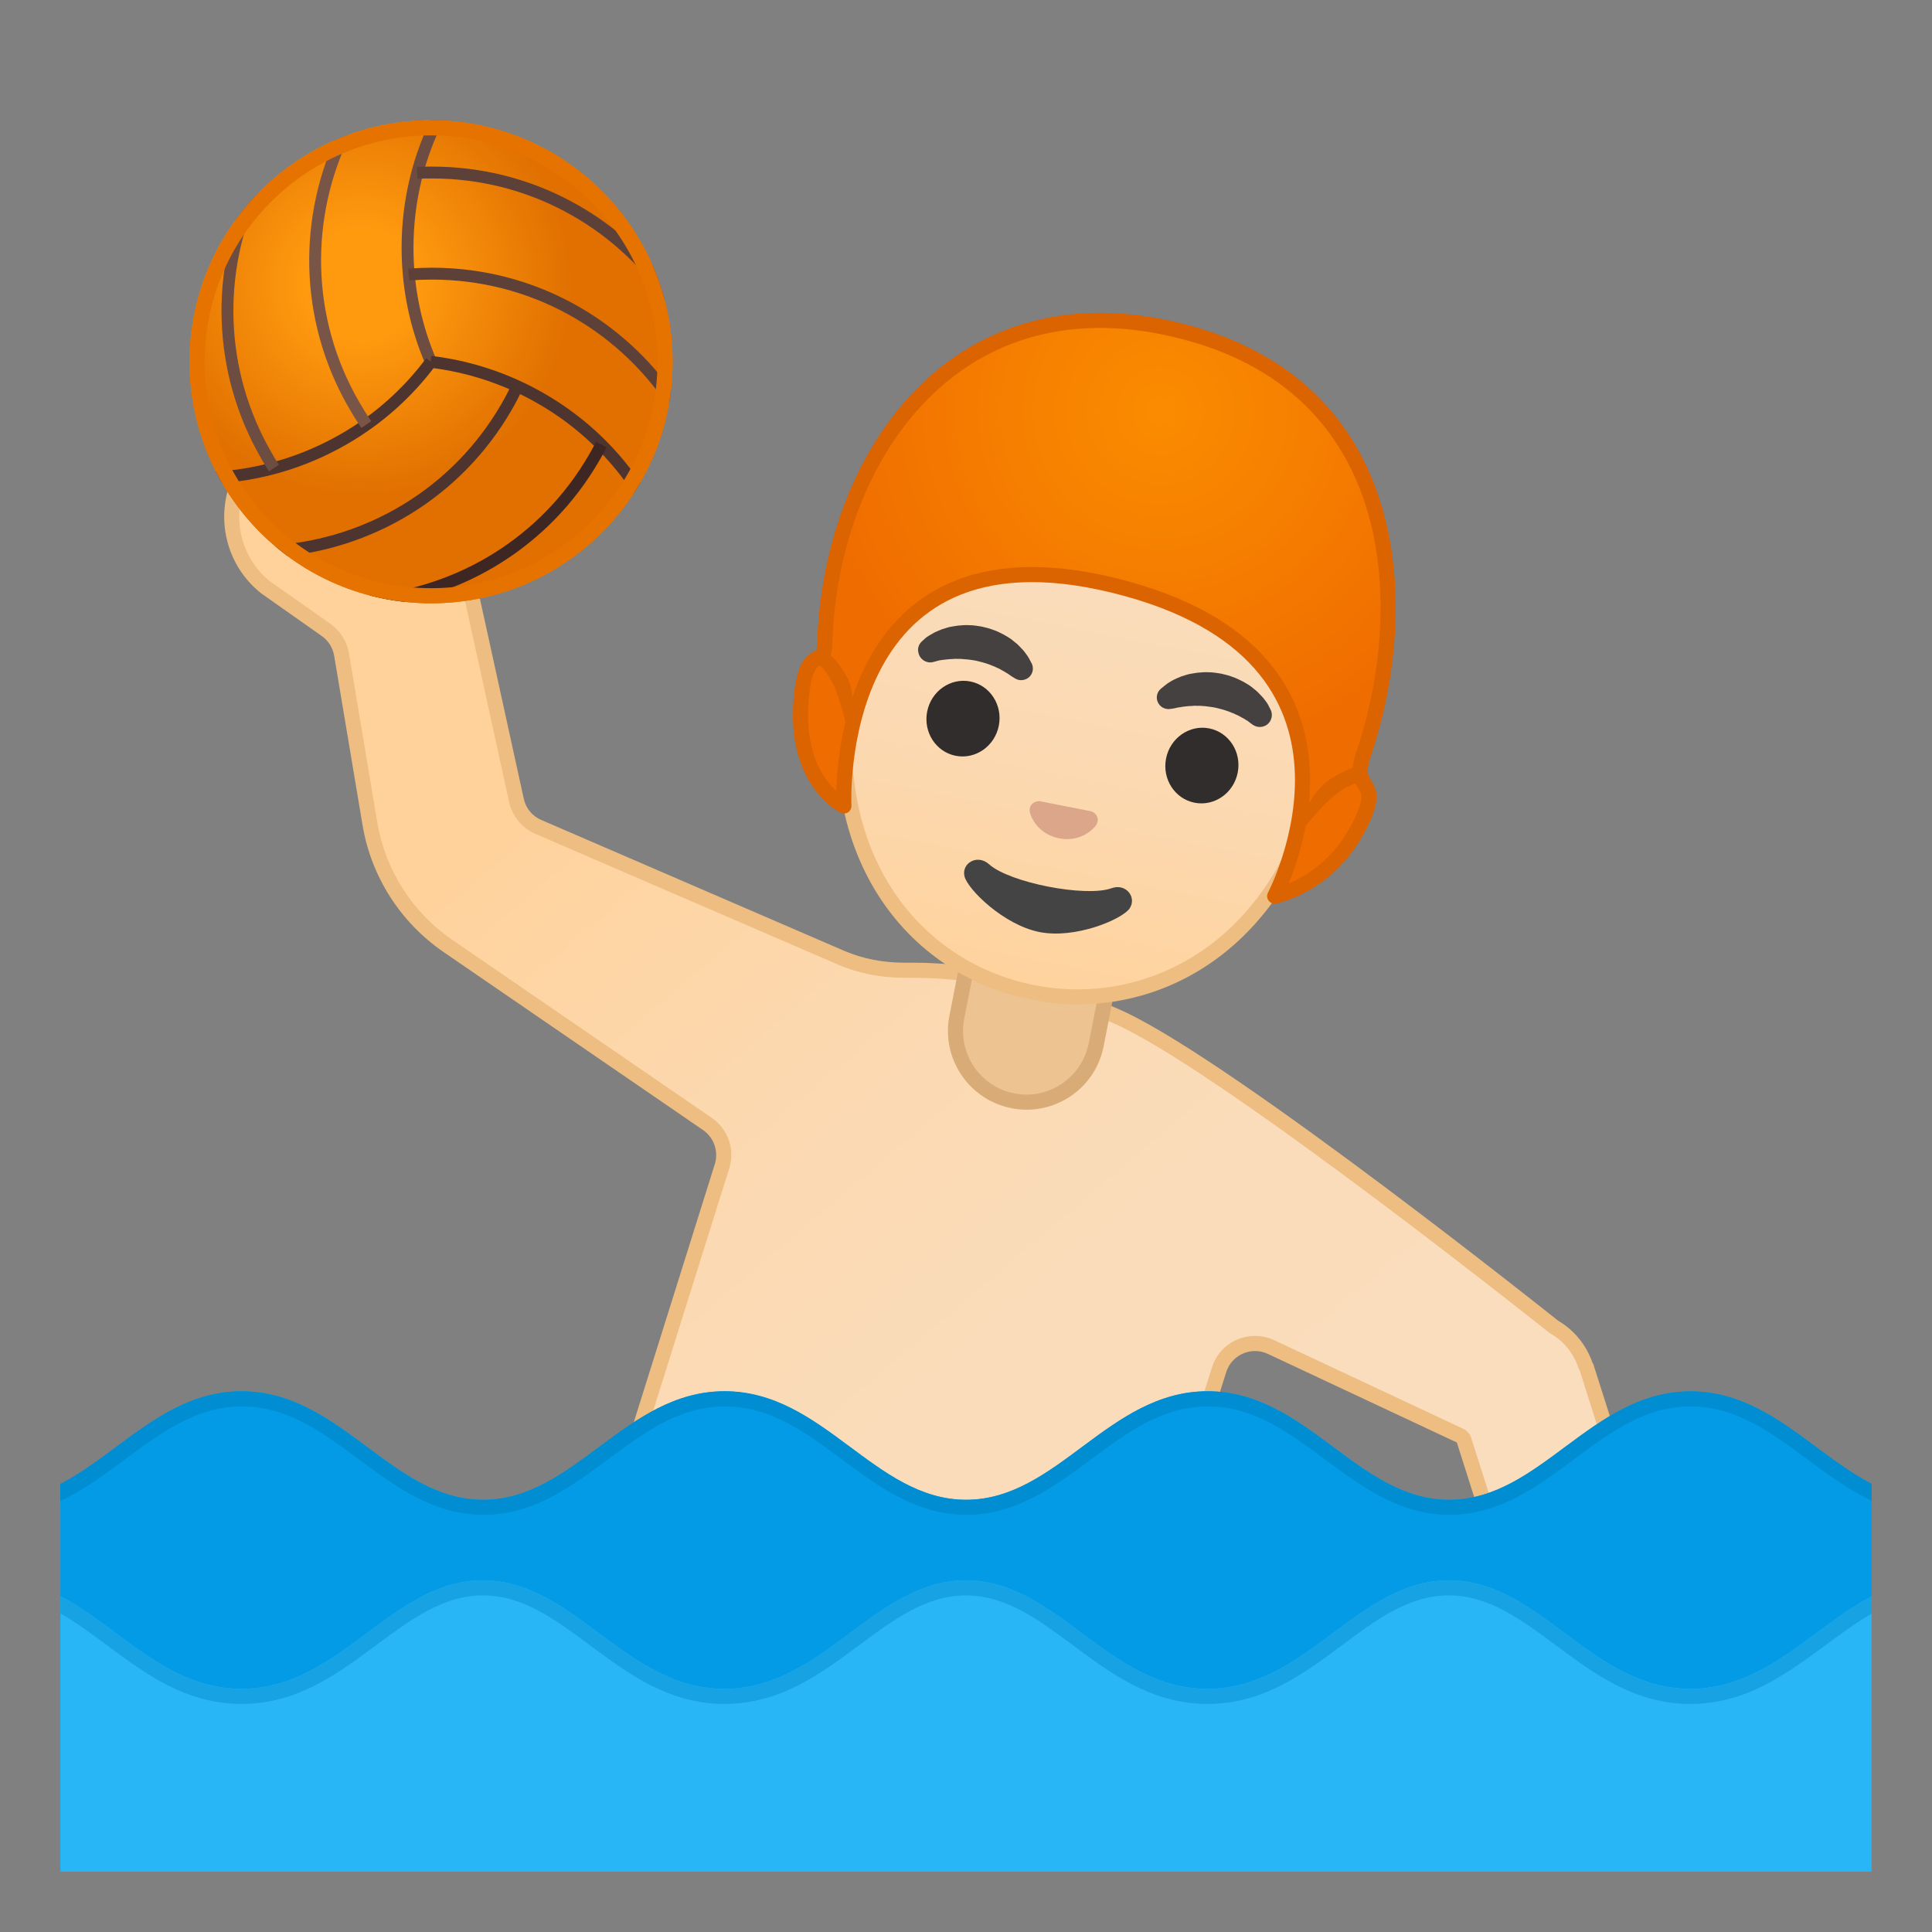 <svg width="128" height="128" style="enable-background:new 0 0 128 128;" xmlns="http://www.w3.org/2000/svg" xmlns:xlink="http://www.w3.org/1999/xlink">
  <rect width="100%" height="100%" fill="#808080" stroke="none"/>
  <g id="Layer_2">
    <g>
      <defs>
        <rect id="SVGID_1_" height="120" width="120" x="4" y="4"/>
      </defs>
      <clipPath id="SVGID_2_">
        <use style="overflow:visible;" xlink:href="#SVGID_1_"/>
      </clipPath>
      <g style="clip-path:url(#SVGID_2_);">
        <g>
          <g>
            <linearGradient id="SVGID_3_" gradientUnits="userSpaceOnUse" x1="34.124" x2="81.431" y1="55.06" y2="110.638">
              <stop offset="0" style="stop-color:#FFD29C"/>
              <stop offset="0.024" style="stop-color:#FFD39E"/>
              <stop offset="0.316" style="stop-color:#FCD8AF"/>
              <stop offset="0.629" style="stop-color:#FADCBA"/>
              <stop offset="1" style="stop-color:#F9DDBD"/>
            </linearGradient>
            <path d="M111.83,120.63c-1.17,0-2.3-0.34-3.28-0.98l-3.05-2.01c-1.25-0.82-2.13-2.07-2.5-3.53 c-0.02-0.09-0.07-0.17-0.14-0.24l-5.87-18.46c-0.04-0.13-0.14-0.24-0.26-0.3l-12.52-5.87C83.87,89.08,83.51,89,83.15,89 c-1.1,0-2.06,0.7-2.39,1.75l-8.86,28.09l-33.78-10.65l9.71-30.93c0.33-1.06-0.06-2.18-0.97-2.81l-17.2-11.8 c-2.72-1.87-4.6-4.81-5.15-8.07l-1.88-11.22c-0.11-0.66-0.49-1.25-1.03-1.63l-4.03-2.84c-2.55-2.04-2.97-5.81-0.91-8.38 l0.2-0.25c1.14-1.43,2.84-2.25,4.67-2.25c1.37,0,2.66,0.45,3.73,1.31l2.86,2.28c1.16,0.93,1.93,2.26,2.17,3.74 c0.01,0.09,0.05,0.18,0.11,0.25l3.82,17.42c0.17,0.78,0.71,1.44,1.44,1.76l20.07,8.67c1.28,0.55,2.69,0.83,4.2,0.83l0.62-0.01 c1.06,0,2.2,0.07,3.4,0.22c2.98,0.36,7.65,1.72,10.42,3.03c7.36,3.48,28.34,20.2,28.56,20.37c1.02,0.6,1.76,1.5,2.13,2.59 c0.02,0.04,0.04,0.09,0.06,0.12l4.98,15.66c0.05,0.16,0.19,0.29,0.35,0.33c0.38,0.1,2.77,1.51,4.86,2.81 c2.74,1.8,3.51,5.52,1.7,8.27l-0.18,0.27C115.72,119.62,113.85,120.63,111.83,120.63L111.83,120.63z" style="fill:url(#SVGID_3_);"/>
            <path d="M21.53,28.52c1.25,0,2.43,0.41,3.41,1.2L27.81,32c1.07,0.85,1.77,2.07,1.98,3.43 c0.02,0.14,0.07,0.26,0.14,0.38l3.8,17.32c0.21,0.94,0.85,1.73,1.73,2.11l20.07,8.67c1.34,0.58,2.82,0.87,4.39,0.87l0.23,0 c0.13,0,0.26,0,0.4,0c1.03,0,2.16,0.07,3.34,0.21c2.88,0.35,7.58,1.71,10.27,2.98c7.31,3.46,28.25,20.14,28.46,20.31 c0.04,0.03,0.08,0.06,0.12,0.08c0.86,0.49,1.51,1.3,1.84,2.27c0.02,0.06,0.05,0.12,0.08,0.17l4.96,15.6 c0.1,0.33,0.35,0.57,0.68,0.66c0.44,0.15,2.8,1.55,4.73,2.74c2.52,1.66,3.22,5.06,1.56,7.58l-0.18,0.27 c-1.02,1.54-2.73,2.47-4.58,2.47c-1.07,0-2.11-0.31-3-0.9l-3.05-2.01c-1.14-0.75-1.95-1.9-2.29-3.23 c-0.03-0.13-0.09-0.26-0.18-0.36l-5.84-18.36c-0.08-0.27-0.28-0.48-0.53-0.6l-12.52-5.87c-0.4-0.19-0.83-0.28-1.27-0.28 c-1.32,0-2.47,0.84-2.86,2.1l-8.71,27.62l-32.83-10.35l9.56-30.46c0.4-1.27-0.07-2.62-1.17-3.37l-17.2-11.8 c-2.61-1.79-4.41-4.61-4.94-7.74l-1.88-11.22c-0.13-0.79-0.58-1.5-1.23-1.96l-4.01-2.82c-2.34-1.89-2.71-5.33-0.84-7.68 l0.2-0.25C18.3,29.27,19.86,28.52,21.53,28.52L21.53,28.52 M21.53,27.52c-1.9,0-3.78,0.83-5.06,2.43l-0.2,0.25 c-2.23,2.79-1.78,6.87,1.02,9.1l4.03,2.84c0.44,0.31,0.73,0.78,0.82,1.31l1.88,11.22c0.57,3.41,2.51,6.44,5.36,8.4l17.2,11.8 c0.72,0.5,1.04,1.41,0.78,2.25l-9.86,31.41l34.73,10.95l9.01-28.57c0.27-0.86,1.07-1.4,1.91-1.4c0.28,0,0.57,0.06,0.85,0.19 l12.52,5.87l5.94,18.69l0.06-0.02c0.38,1.51,1.3,2.9,2.71,3.82l3.05,2.01c1.1,0.72,2.33,1.07,3.55,1.07 c2.11,0,4.17-1.03,5.41-2.92l0.18-0.27c1.97-2.99,1.14-7-1.85-8.97c0,0-4.33-2.7-5-2.87l-5.03-15.8l-0.02,0.01 c-0.42-1.22-1.24-2.21-2.29-2.82c0,0-21.15-16.88-28.65-20.43c-2.77-1.31-7.54-2.71-10.58-3.07 c-1.19-0.14-2.35-0.22-3.46-0.22c-0.14,0-0.28,0-0.41,0c-0.07,0-0.14,0-0.21,0c-1.38,0-2.73-0.24-4-0.79 c-4.89-2.11-16.67-7.2-20.07-8.67c-0.59-0.26-1.02-0.78-1.15-1.41l-3.87-17.65l-0.06,0.01c-0.24-1.54-1.03-3-2.35-4.05 l-2.86-2.28C24.38,27.98,22.95,27.52,21.53,27.52L21.53,27.52z" style="fill:#EDBD82;"/>
          </g>
          <g>
            <circle cx="28.56" cy="23.97" r="16" style="fill:#FF9100;"/>
            <radialGradient id="SVGID_5_" cx="23.872" cy="18.823" gradientUnits="userSpaceOnUse" r="17.651">
              <stop offset="0.209" style="stop-color:#FFA726"/>
              <stop offset="0.792" style="stop-color:#B33F00"/>
            </radialGradient>
            <circle cx="28.56" cy="23.97" r="16" style="opacity:0.4;fill:url(#SVGID_5_);"/>
            <g>
              <defs>
                <circle id="SVGID_7_" cx="28.56" cy="23.97" r="16"/>
              </defs>
              <clipPath id="SVGID_8_">
                <use style="overflow:visible;" xlink:href="#SVGID_7_"/>
              </clipPath>
              <g style="clip-path:url(#SVGID_8_);">
                <g>
                  <path d="M28.55,23.98c-1-2.32-1.55-4.88-1.55-7.57 c0-3.17,0.77-6.16,2.13-8.79" style="fill:none;stroke:#6D4C41;stroke-width:0.787;"/>
                  <path d="M27.64,11.45c0.32-0.02,0.65-0.02,0.98-0.02 c6.49,0,12.22,3.22,15.69,8.15" style="fill:none;stroke:#5D4037;stroke-width:0.787;"/>
                  <path d="M27.08,18.19c0.51-0.04,1.02-0.06,1.54-0.06 c6.62,0,12.46,3.35,15.9,8.46" style="fill:none;stroke:#5D4037;stroke-width:0.787;"/>
                </g>
                <g>
                  <path d="M28.53,23.97c2.51,0.3,5.01,1.1,7.33,2.44 c2.75,1.58,4.95,3.75,6.55,6.24" style="fill:none;stroke:#4E342E;stroke-width:0.787;"/>
                  <path d="M39.84,29.45c-0.15,0.29-0.3,0.58-0.47,0.86 c-3.24,5.62-8.9,8.97-14.9,9.52" style="fill:none;stroke:#3E2723;stroke-width:0.787;"/>
                  <path d="M34.28,25.59c-0.22,0.46-0.46,0.92-0.72,1.37 c-3.31,5.73-9.13,9.11-15.28,9.55" style="fill:none;stroke:#4E342E;stroke-width:0.787;"/>
                </g>
                <g>
                  <path d="M28.55,23.97c-1.51,2.03-3.45,3.79-5.78,5.13 c-2.75,1.58-5.72,2.41-8.68,2.55" style="fill:none;stroke:#4E342E;stroke-width:0.787;"/>
                  <path d="M18.15,31.01c-0.18-0.27-0.35-0.55-0.51-0.84 c-3.24-5.62-3.32-12.2-0.79-17.67" style="fill:none;stroke:#6D4C41;stroke-width:0.787;"/>
                  <path d="M24.27,28.13c-0.29-0.42-0.56-0.86-0.82-1.31 c-3.31-5.73-3.32-12.47-0.63-18" style="fill:none;stroke:#795548;stroke-width:0.787;"/>
                </g>
              </g>
            </g>
          </g>
          <g>
            <g id="XMLID_47_">
              <path d="M68.01,73.02c-0.3,0-0.61-0.03-0.91-0.09c-2.55-0.5-4.21-2.98-3.71-5.53l0.82-4.2l9.24,1.81 l-0.82,4.2C72.19,71.42,70.25,73.02,68.01,73.02z" style="fill:#EDC391;"/>
              <path d="M64.61,63.79l8.25,1.62l-0.73,3.71c-0.39,1.97-2.12,3.4-4.12,3.4c-0.27,0-0.54-0.03-0.81-0.08 c-2.28-0.45-3.76-2.66-3.32-4.94L64.61,63.79 M63.82,62.61L62.9,67.3c-0.55,2.82,1.28,5.56,4.11,6.12 c0.34,0.07,0.67,0.1,1.01,0.1c2.44,0,4.62-1.72,5.1-4.21l0.92-4.69L63.82,62.61L63.82,62.61z" style="fill:#D9AC77;"/>
            </g>
            <g>
              <defs>
                <rect id="SVGID_9_" height="44.83" transform="matrix(0.981 0.192 -0.192 0.981 9.878 -13.166)" width="44.83" x="50.31" y="21.86"/>
              </defs>
              <clipPath id="SVGID_10_">
                <use style="overflow:visible;" xlink:href="#SVGID_9_"/>
              </clipPath>
              <g style="clip-path:url(#SVGID_10_);">
                <g>
                  <path d="M84.61,57.82c-0.28,0-0.57-0.03-0.85-0.08l-26.34-5.16c-2.58-0.5-4.23-3.16-3.69-5.92 c0.48-2.42,2.5-4.18,4.8-4.18c0.29,0,0.57,0.03,0.85,0.08l26.33,5.16c2.58,0.5,4.23,3.16,3.69,5.92 C88.93,56.07,86.92,57.82,84.61,57.82L84.61,57.82z" style="fill:#E59600;"/>
                  <path d="M58.53,42.97c0.25,0,0.51,0.02,0.76,0.07l3.55,0.7l19.23,3.77l3.55,0.7 c2.31,0.45,3.78,2.85,3.3,5.34c-0.43,2.19-2.24,3.77-4.31,3.77c-0.25,0-0.51-0.02-0.76-0.07l-3.55-0.7l-19.23-3.77 l-3.55-0.7c-2.31-0.45-3.78-2.85-3.3-5.34C54.65,44.56,56.46,42.97,58.53,42.97 M58.53,41.97c-2.49,0-4.77,1.89-5.29,4.58 c-0.59,3.02,1.24,5.95,4.08,6.51l3.55,0.7l19.23,3.77l3.55,0.7c0.32,0.06,0.64,0.09,0.95,0.09c2.49,0,4.77-1.89,5.29-4.58 c0.59-3.02-1.24-5.95-4.08-6.51l-3.55-0.7l-19.23-3.77l-3.55-0.7C59.16,42,58.84,41.97,58.53,41.97L58.53,41.97z" style="fill:#CC8600;"/>
                </g>
                <g>
                  <linearGradient id="SVGID_13_" gradientTransform="matrix(0.981 0.192 -0.192 0.981 2.583 117.158)" gradientUnits="userSpaceOnUse" x1="54.749" x2="54.749" y1="-104.11" y2="-63.09">
                    <stop offset="0" style="stop-color:#F9DDBD"/>
                    <stop offset="0.37" style="stop-color:#FADCBA"/>
                    <stop offset="0.684" style="stop-color:#FCD8AF"/>
                    <stop offset="0.976" style="stop-color:#FFD39E"/>
                    <stop offset="1" style="stop-color:#FFD29C"/>
                  </linearGradient>
                  <path d="M71.41,66.04c-0.99,0-1.98-0.1-2.96-0.29c-7.54-1.48-14.51-8.92-12-21.76 c2.39-12.16,10.67-18.53,17.61-18.53c0.76,0,1.51,0.07,2.25,0.22c9.67,1.9,13.49,14.17,11.47,24.46 C85.48,61.86,77.81,66.04,71.41,66.04L71.41,66.04z" style="fill:url(#SVGID_13_);"/>
                  <path d="M74.07,25.96c0.72,0,1.45,0.07,2.15,0.21c3.82,0.75,7.22,3.58,9.32,7.77 c2.28,4.53,2.9,10.25,1.75,16.1c-2.24,11.43-9.67,15.51-15.88,15.51c-0.95,0-1.92-0.09-2.86-0.28 c-3.99-0.78-7.38-3.1-9.54-6.51c-2.46-3.89-3.18-8.97-2.06-14.66C59.28,32.19,67.33,25.96,74.07,25.96 M74.07,24.96 c-7.74,0-15.8,7.22-18.1,18.93c-2.52,12.84,4.24,20.75,12.39,22.35c1,0.2,2.03,0.3,3.05,0.3c7.28,0,14.66-5.06,16.86-16.31 c2.53-12.91-3.48-23.4-11.86-25.04v0v0C75.64,25.04,74.85,24.96,74.07,24.96L74.07,24.96z" style="fill:#EDBD82;"/>
                </g>
                <g>
                  <radialGradient id="SVGID_14_" cx="64.61" cy="43.248" gradientUnits="userSpaceOnUse" r="2.978">
                    <stop offset="0.09" style="stop-color:#454140"/>
                    <stop offset="1" style="stop-color:#454140"/>
                  </radialGradient>
                  <path d="M61.05,42.52c0,0,0.08-0.08,0.23-0.21c0.04-0.03,0.07-0.07,0.13-0.11 c0.06-0.04,0.13-0.08,0.21-0.13c0.08-0.04,0.16-0.09,0.24-0.14c0.09-0.05,0.17-0.08,0.26-0.12 c0.09-0.04,0.19-0.08,0.29-0.12c0.1-0.03,0.21-0.06,0.32-0.1c0.11-0.04,0.23-0.06,0.35-0.08c0.12-0.02,0.24-0.04,0.37-0.06 c0.25-0.02,0.51-0.05,0.78-0.03c0.27,0,0.53,0.05,0.8,0.09c0.26,0.06,0.52,0.12,0.77,0.22c0.25,0.08,0.48,0.2,0.71,0.32 c0.11,0.06,0.21,0.13,0.32,0.19c0.1,0.06,0.2,0.13,0.29,0.21c0.09,0.07,0.18,0.14,0.26,0.21c0.08,0.07,0.15,0.15,0.22,0.22 c0.07,0.07,0.14,0.14,0.2,0.21c0.06,0.07,0.11,0.14,0.16,0.21c0.05,0.07,0.09,0.12,0.13,0.18c0.04,0.06,0.07,0.12,0.1,0.17 c0.11,0.2,0.17,0.32,0.17,0.32c0.18,0.39,0.01,0.85-0.38,1.02c-0.24,0.11-0.5,0.09-0.71-0.03l-0.13-0.08 c0,0-0.09-0.05-0.22-0.14c-0.03-0.02-0.07-0.05-0.11-0.08c-0.04-0.02-0.09-0.05-0.13-0.08c-0.09-0.06-0.2-0.12-0.31-0.18 c-0.06-0.03-0.11-0.07-0.18-0.1c-0.07-0.03-0.13-0.06-0.2-0.09c-0.03-0.02-0.07-0.03-0.1-0.05 c-0.04-0.01-0.07-0.03-0.11-0.04c-0.07-0.03-0.14-0.06-0.22-0.09c-0.15-0.05-0.31-0.11-0.47-0.15 c-0.16-0.05-0.33-0.08-0.49-0.12c-0.17-0.02-0.34-0.06-0.5-0.07c-0.17-0.02-0.33-0.02-0.49-0.04c-0.08,0-0.16,0.01-0.24,0 c-0.04,0-0.08,0-0.12,0c-0.04,0-0.08,0.01-0.11,0.01c-0.07,0-0.15,0.01-0.22,0.01c-0.07,0-0.14,0.02-0.2,0.02 c-0.07,0.01-0.13,0.01-0.19,0.02c-0.05,0.01-0.1,0.01-0.15,0.02c-0.05,0.01-0.09,0.01-0.14,0.02 c-0.05,0.01-0.11,0.03-0.15,0.04c-0.19,0.05-0.3,0.08-0.3,0.08c-0.43,0.09-0.85-0.19-0.94-0.62 C60.77,42.97,60.87,42.7,61.05,42.52z" style="fill:url(#SVGID_14_);"/>
                  <g>
                    <radialGradient id="SVGID_15_" cx="80.451" cy="46.353" gradientUnits="userSpaceOnUse" r="2.978">
                      <stop offset="0.09" style="stop-color:#454140"/>
                      <stop offset="1" style="stop-color:#454140"/>
                    </radialGradient>
                    <path d="M83.02,48.03c0,0-0.1-0.06-0.25-0.18c-0.04-0.03-0.08-0.07-0.13-0.1 c-0.04-0.02-0.08-0.04-0.12-0.07c-0.04-0.02-0.09-0.05-0.13-0.08c-0.05-0.03-0.11-0.06-0.17-0.09 c-0.06-0.03-0.11-0.07-0.18-0.1c-0.06-0.03-0.13-0.06-0.2-0.09c-0.03-0.02-0.07-0.03-0.1-0.05 c-0.04-0.01-0.07-0.03-0.11-0.04c-0.07-0.03-0.14-0.06-0.22-0.09c-0.15-0.05-0.31-0.11-0.47-0.15 c-0.16-0.05-0.33-0.08-0.49-0.12c-0.17-0.02-0.34-0.06-0.5-0.07c-0.17-0.03-0.33-0.02-0.49-0.04c-0.08,0-0.16,0.01-0.24,0 c-0.04,0-0.08,0-0.12,0c-0.04,0-0.08,0.01-0.11,0.01c-0.07,0-0.15,0.01-0.22,0.01c-0.07,0-0.14,0.02-0.2,0.02 c-0.13,0.01-0.25,0.03-0.36,0.05c-0.05,0.01-0.1,0.02-0.15,0.02c-0.05,0.01-0.09,0.02-0.13,0.03 c-0.16,0.04-0.26,0.05-0.26,0.05l-0.15,0.02c-0.42,0.06-0.81-0.23-0.87-0.65c-0.04-0.26,0.06-0.51,0.24-0.67 c0,0,0.1-0.09,0.28-0.23c0.05-0.04,0.1-0.08,0.15-0.12c0.06-0.04,0.12-0.08,0.19-0.12c0.07-0.04,0.14-0.09,0.22-0.13 c0.08-0.04,0.17-0.08,0.26-0.12c0.09-0.04,0.19-0.08,0.29-0.12c0.1-0.03,0.21-0.06,0.32-0.1c0.11-0.04,0.23-0.06,0.35-0.08 c0.12-0.02,0.24-0.04,0.37-0.06c0.25-0.02,0.51-0.05,0.78-0.03c0.27,0,0.53,0.05,0.8,0.09c0.26,0.06,0.52,0.12,0.77,0.22 c0.25,0.08,0.48,0.21,0.71,0.32c0.11,0.06,0.21,0.13,0.32,0.19c0.1,0.06,0.2,0.13,0.29,0.21c0.09,0.07,0.18,0.14,0.26,0.21 c0.08,0.07,0.15,0.15,0.22,0.22c0.07,0.07,0.14,0.14,0.2,0.21c0.06,0.08,0.12,0.15,0.17,0.22c0.05,0.07,0.1,0.13,0.14,0.2 c0.04,0.06,0.05,0.1,0.08,0.15c0.09,0.17,0.14,0.28,0.14,0.28c0.17,0.4-0.01,0.87-0.42,1.04 C83.52,48.21,83.23,48.17,83.02,48.03z" style="fill:url(#SVGID_15_);"/>
                  </g>
                </g>
                <g>
                  <ellipse cx="63.84" cy="47.61" rx="2.51" ry="2.42" style="fill:#312D2D;" transform="matrix(0.192 -0.981 0.981 0.192 4.838 101.097)"/>
                  <ellipse cx="79.68" cy="50.71" rx="2.51" ry="2.42" style="fill:#312D2D;" transform="matrix(0.192 -0.981 0.981 0.192 14.583 119.15)"/>
                </g>
                <g>
                  <radialGradient id="SVGID_16_" cx="54.875" cy="-106.156" gradientTransform="matrix(0.981 0.192 -0.192 0.981 2.583 117.158)" gradientUnits="userSpaceOnUse" r="14.92">
                    <stop offset="0" style="stop-color:#6D4C41"/>
                    <stop offset="1" style="stop-color:#543930"/>
                  </radialGradient>
                  <path d="M77.17,22.31C55.1,17.99,54.85,44.09,54.85,44.09s1.44,4.72,1.45,4.64 c0.61-3.51,3.22-9.42,4.73-11.86c0.76-1.23,2.29-1.73,3.64-1.21c2.07,0.81,5.39,1.96,9.16,2.7 c3.62,0.71,7.03,0.92,9.29,0.97c1.55,0.03,2.81,1.24,2.92,2.78l0.39,12.52l3.12-3.94C89.55,50.69,98.97,26.59,77.17,22.31z" style="fill:url(#SVGID_16_);"/>
                </g>
                <g>
                  <defs>
                    <path id="SVGID_17_" d="M77.17,22.31C55.1,17.99,54.61,43.57,54.61,43.57s1.68,5.24,1.7,5.15 c0.13-0.75,1.02-3.35,1.02-3.35c-1.03-2.21-0.52-4.48-0.52-4.48l1.54-5.05l2.85-4.19l15-5l11.99,11.04l0.77,4.2l-0.55,6.08 c0,0-1.09,2.66-2.11,3.35l0.13,3.33l3.22-4.14C89.65,50.49,98.97,26.59,77.17,22.31z"/>
                  </defs>
                  <clipPath id="SVGID_18_">
                    <use style="overflow:visible;" xlink:href="#SVGID_17_"/>
                  </clipPath>
                  <g style="clip-path:url(#SVGID_18_);">
                    <path d="M72.39,23.82c1.38,0,2.85,0.15,4.4,0.46c5.25,1.03,8.92,3.39,10.92,7.01 c3.21,5.83,1.52,13.62,0.53,17l-0.19-6.24c0-0.03,0-0.05,0-0.08c-0.18-2.59-2.27-4.59-4.87-4.64 c-2.15-0.05-5.46-0.24-8.95-0.93c-3.6-0.71-6.78-1.8-8.82-2.6c-0.59-0.23-1.2-0.35-1.83-0.35c-1.74,0-3.33,0.88-4.24,2.36 c-0.7,1.14-1.63,2.97-2.5,5c0.28-1.94,0.84-4.64,1.97-7.34C61.49,27.07,66.06,23.82,72.39,23.82 M72.39,21.82 c-17.37,0-17.83,21.74-17.83,21.74s1.7,5.16,1.74,5.16l0,0c0.61-3.51,3.22-9.42,4.73-11.86c0.56-0.9,1.53-1.41,2.54-1.41 c0.37,0,0.74,0.07,1.1,0.21c2.07,0.81,5.39,1.96,9.16,2.7c3.62,0.71,7.03,0.92,9.29,0.97c1.55,0.03,2.81,1.24,2.92,2.78 l0.39,12.52l3.12-3.94c0,0,9.42-24.11-12.38-28.38C75.45,21.98,73.86,21.82,72.39,21.82L72.39,21.82z" style="fill:#402821;"/>
                  </g>
                </g>
                <g>
                  <path d="M73.63,58.85c-1.71,0.61-6.75-0.37-8.1-1.59c-0.78-0.7-1.84-0.07-1.63,0.8 c0.21,0.86,2.59,3.22,4.97,3.69c2.37,0.47,5.44-0.83,5.96-1.55C75.34,59.47,74.61,58.49,73.63,58.85z" style="fill:#444444;"/>
                  <path d="M72.44,53.82c-0.05-0.03-0.1-0.05-0.15-0.07l-3.41-0.67c-0.05,0-0.11,0-0.16,0.01 c-0.33,0.06-0.57,0.35-0.49,0.72c0.08,0.37,0.57,1.46,1.94,1.73c1.37,0.27,2.23-0.56,2.45-0.87 C72.83,54.35,72.73,54,72.44,53.82z" style="fill:#DBA689;"/>
                </g>
              </g>
            </g>
          </g>
          <path d="M28.56,8.97c8.27,0,15,6.73,15,15s-6.73,15-15,15s-15-6.73-15-15S20.29,8.97,28.56,8.97 M28.56,7.97c-8.84,0-16,7.16-16,16s7.16,16,16,16c8.84,0,16-7.16,16-16S37.4,7.97,28.56,7.97L28.56,7.97z" style="fill:#E67300;"/>
          <g>
            <radialGradient id="SVGID_19_" cx="76.875" cy="27.25" gradientUnits="userSpaceOnUse" r="23.435">
              <stop offset="0" style="stop-color:#FB8C00"/>
              <stop offset="1" style="stop-color:#EF6C00"/>
            </radialGradient>
            <path d="M77.88,21.84c-14.99-3.54-22.94,8.91-23.24,20.88c-0.04,1.5-1.13,0.03-1.51,3.11 c-0.72,5.89,2.78,7.57,2.78,7.57s-0.98-19.23,17.86-14.62c19.09,4.67,10.68,20.59,10.68,20.59s3.53-0.66,5.55-4.53 c1.81-3.47-0.58-2.17,0.34-4.88C93.54,40.53,93.26,25.47,77.88,21.84z" style="fill:url(#SVGID_19_);"/>
            <path d="M56.27,48.89c0,0-0.35-1.73-0.87-3.1c-0.53-1.4-1.42-2.05-1.42-2.05s0.18-0.02,0.42-0.24 c0.24-0.22,0.22-0.33,0.22-0.33s0.72,0.22,1.53,1.76C56.86,46.27,56.27,48.89,56.27,48.89z" style="fill:#DB6300;"/>
            <path d="M85.87,55.55c0,0,1.46-2.03,2.63-2.92c1.19-0.91,1.82-0.79,1.82-0.79s-0.18-0.37-0.2-0.59 c-0.02-0.22,0.02-0.52,0.02-0.52s-0.63,0.06-1.85,0.79C86.33,52.72,85.87,55.55,85.87,55.55z" style="fill:#DB6300;"/>
            <path d="M77.88,21.84 c-14.99-3.54-22.94,8.91-23.24,20.88c-0.04,1.5-1.13,0.03-1.51,3.11c-0.72,5.89,2.78,7.57,2.78,7.57s-0.98-19.23,17.86-14.62 c19.09,4.67,10.68,20.59,10.68,20.59s3.53-0.66,5.55-4.53c1.81-3.47-0.58-2.17,0.34-4.88C93.54,40.53,93.26,25.47,77.88,21.84z " style="fill:none;stroke:#DB6300;stroke-linecap:round;stroke-linejoin:round;stroke-miterlimit:10;"/>
          </g>
        </g>
      </g>
      <path d="M96.01,99.36c-6.06,0-9.43-7.19-16-7.19s-9.93,7.19-16,7.19 s-9.43-7.19-16-7.19c-6.57,0-9.93,7.19-16,7.19s-9.43-7.19-16-7.19s-9.93,7.19-16,7.19L0,128h127.93V99.36 c-6.01-0.06-9.38-7.18-15.92-7.18C105.44,92.18,102.07,99.36,96.01,99.36z" style="clip-path:url(#SVGID_2_);fill:#039BE5;"/>
      <path d="M128,104.7c-6,0-9.44,7.19-16.01,7.19s-9.94-7.19-16-7.19 c-6.06,0-9.43,7.19-16,7.19s-9.94-7.19-16-7.19s-9.43,7.19-16,7.19s-9.94-7.19-16-7.19c-6.06,0-9.43,7.19-16,7.19 s-9.93-7.19-16-7.19V129h128V104.7z" style="clip-path:url(#SVGID_2_);fill:#29B6F6;"/>
      <g style="clip-path:url(#SVGID_2_);">
        <path d="M95.99,105.7c2.64,0,4.79,1.6,7.07,3.29c2.58,1.92,5.25,3.9,8.93,3.9c3.69,0,6.38-1.99,8.98-3.91 c1.98-1.46,3.87-2.86,6.03-3.2V128H1v-22.22c2.2,0.34,4.08,1.74,6.07,3.21c2.58,1.92,5.25,3.9,8.93,3.9s6.35-1.98,8.93-3.9 c2.28-1.69,4.43-3.29,7.07-3.29s4.79,1.6,7.07,3.29c2.58,1.92,5.25,3.9,8.93,3.9s6.35-1.98,8.93-3.9 c2.28-1.69,4.43-3.29,7.07-3.29c2.64,0,4.79,1.6,7.07,3.29c2.58,1.92,5.25,3.9,8.93,3.9s6.35-1.98,8.93-3.9 C91.19,107.3,93.35,105.7,95.99,105.7 M128,104.7c-6,0-9.44,7.19-16.01,7.19s-9.94-7.19-16-7.19c-6.06,0-9.43,7.19-16,7.19 s-9.94-7.19-16-7.19c-6.06,0-9.43,7.19-16,7.19s-9.94-7.19-16-7.19s-9.43,7.19-16,7.19s-9.93-7.19-16-7.19V129h128V104.7 L128,104.7z" style="fill:#17A3E3;"/>
      </g>
      <g style="clip-path:url(#SVGID_2_);">
        <path d="M112,93.18c3.02,0,5.31,1.7,7.74,3.5c2.17,1.61,4.4,3.26,7.19,3.61V127H1l0.03-26.69 c2.82-0.33,5.07-2,7.26-3.63c2.43-1.8,4.72-3.5,7.74-3.5s5.31,1.7,7.74,3.5c2.44,1.81,4.96,3.68,8.26,3.68s5.82-1.87,8.26-3.68 c2.43-1.8,4.72-3.5,7.74-3.5c3.02,0,5.31,1.7,7.74,3.5c2.44,1.81,4.96,3.68,8.26,3.68s5.82-1.87,8.26-3.68 c2.43-1.8,4.72-3.5,7.74-3.5s5.31,1.7,7.74,3.5c2.44,1.81,4.96,3.68,8.26,3.68c3.3,0,5.82-1.87,8.26-3.68 C106.69,94.88,108.99,93.18,112,93.18 M112,92.18c-6.57,0-9.93,7.19-16,7.19c-6.06,0-9.43-7.19-16-7.19s-9.93,7.19-16,7.19 s-9.43-7.19-16-7.19c-6.57,0-9.93,7.19-16,7.19s-9.43-7.19-16-7.19s-9.93,7.19-16,7.19L0,128h127.93V99.36 C121.91,99.3,118.54,92.18,112,92.18L112,92.18z" style="fill:#008DD1;"/>
      </g>
    </g>
    <g>
      <defs>
        <rect id="SVGID_20_" height="120" width="120" x="-6" y="-126"/>
      </defs>
      <clipPath id="SVGID_21_">
        <use style="overflow:visible;" xlink:href="#SVGID_20_"/>
      </clipPath>
      <g id="XMLID_29_" style="clip-path:url(#SVGID_21_);">
        <linearGradient id="SVGID_22_" gradientUnits="userSpaceOnUse" x1="54" x2="54" y1="-32.5" y2="0.5">
          <stop offset="3.247793e-03" style="stop-color:#616161"/>
          <stop offset="0.277" style="stop-color:#545454"/>
          <stop offset="0.783" style="stop-color:#323232"/>
          <stop offset="1" style="stop-color:#212121"/>
        </linearGradient>
        <path d="M3.5,0.5v-9.51C3.5-26.31,30.71-32.47,54-32.5h0.14c13.39,0,25.82,2.15,35.01,6.05 c7,2.98,15.35,8.42,15.35,17.44V0.5H3.5z" style="fill:url(#SVGID_22_);"/>
        <path d="M54.14-31C78.42-31,103-23.45,103-9.01V-1H5v-8.01c0-6.95,4.88-12.47,14.52-16.42 C28.26-29.01,40.51-30.98,54-31L54.14-31 M54.14-34c-0.05,0-0.09,0-0.14,0C28.35-33.97,2-26.9,2-9.01V2h104V-9.01 C106-25.87,79.9-34,54.14-34L54.14-34z" style="fill:#404042;"/>
      </g>
      <g id="XMLID_28_" style="clip-path:url(#SVGID_21_);">
        <path d="M53.17-22.77c-4,0-7.26-3.22-7.26-7.17v-8.98h16.16v8.98c0,3.96-3.26,7.17-7.26,7.17H53.17z" style="fill:#EDC391;"/>
        <path d="M61.08-37.92v7.98c0,3.4-2.81,6.17-6.26,6.17h-1.65c-3.45,0-6.26-2.77-6.26-6.17v-7.98H54H61.08 M63.08-39.92H54h-9.08v9.98c0,4.51,3.7,8.17,8.26,8.17h1.65c4.56,0,8.26-3.66,8.26-8.17V-39.92L63.08-39.92z" style="fill:#D9AC77;"/>
      </g>
      <path id="XMLID_27_" d="M2.54-8.71V2.3h102.93V-8.71 c0-16.89-25.69-25.65-51.55-25.6C28.29-34.25,2.54-26.6,2.54-8.71z" style="clip-path:url(#SVGID_21_);fill:none;"/>
      <g style="clip-path:url(#SVGID_21_);">
        <defs>
          <path id="XMLID_24_" d="M2-9.01V2h104V-9.01C106-25.91,79.81-34.03,54-34C28.35-33.97,2-26.9,2-9.01z"/>
        </defs>
        <clipPath id="XMLID_2_">
          <use style="overflow:visible;" xlink:href="#XMLID_24_"/>
        </clipPath>
        <polygon points="42.66,-24 46.51,-6 54.22,-6 54.66,-6 61.9,-6 65.34,-24 " style="clip-path:url(#XMLID_2_);fill:#E0E0E0;"/>
        <g style="clip-path:url(#XMLID_2_);">
          <g>
            <path d="M44.88-35.67c0.04,1.79,0.17,3.8,2.99,7.48c3.17,4.13,6.11,4.19,6.11,4.19l-10.27,8.54 l-3.86-19.71L44.88-35.67z" style="fill:#FFFFFF;"/>
            <path d="M63.09-35.52c-0.04,1.88-0.15,3.66-2.97,7.33C56.95-24.06,53.99-24,53.99-24l10.29,8.54 l3.86-19.71L63.09-35.52z" style="fill:#FFFFFF;"/>
          </g>
        </g>
        <g style="clip-path:url(#XMLID_2_);">
          <path d="M41.61-33.91l6.54,30h-7.29L29.41-15.05l4.75-6.11l-7.13-4.36l4.29-6.86 C31.33-32.38,35.69-33.48,41.61-33.91z" style="fill:#9E9E9E;"/>
          <path d="M66.39-33.91l-6.54,30h7.29l11.44-11.14l-4.75-6.11l7.12-4.36l-4.29-6.86 C76.67-32.38,72.31-33.48,66.39-33.91z" style="fill:#9E9E9E;"/>
        </g>
        <g style="clip-path:url(#XMLID_2_);">
          <path d="M40.03-31.77l5.64,25.86h-4l-9.58-9.33l3.65-4.7c0.35-0.45,0.49-1.03,0.39-1.59 c-0.1-0.56-0.44-1.05-0.92-1.35l-5.4-3.3l2.78-4.44C33.85-30.89,36.58-31.43,40.03-31.77 M41.61-33.91 c-5.92,0.43-10.28,1.53-10.28,1.53l-4.29,6.86l7.12,4.36l-4.75,6.11L40.86-3.91h7.29L41.61-33.91L41.61-33.91z" style="fill:#757575;"/>
          <path d="M67.97-31.77c3.45,0.34,6.18,0.88,7.45,1.15l2.78,4.44l-5.4,3.3c-0.49,0.3-0.82,0.79-0.92,1.35 c-0.1,0.56,0.04,1.14,0.39,1.59l3.65,4.7l-9.58,9.33h-4L67.97-31.77 M66.39-33.91l-6.54,30h7.29l11.44-11.14l-4.75-6.11 l7.12-4.36l-4.29-6.86C76.67-32.38,72.31-33.48,66.39-33.91L66.39-33.91z" style="fill:#757575;"/>
        </g>
        <g style="clip-path:url(#XMLID_2_);">
          <path d="M54.77-14.86h-1.4c-1.53,0-2.85-1.05-3.21-2.54l-0.53-2.24c-0.49-2.07,1.08-4.06,3.21-4.06h2.45 c2.12,0,3.68,1.97,3.21,4.03l-0.51,2.24C57.64-15.92,56.3-14.86,54.77-14.86z" style="fill:#212121;"/>
        </g>
        <path d="M38.79-12.91v-12.07c0-1.5,1.63-2.45,2.95-1.71l10.7,5.94 c1.34,0.74,1.35,2.65,0.02,3.42l-10.7,6.13C40.44-10.46,38.79-11.4,38.79-12.91z" style="clip-path:url(#XMLID_2_);fill:#212121;"/>
        <path d="M68.79-12.91v-12.07c0-1.5-1.63-2.45-2.95-1.71l-10.7,5.94 c-1.34,0.74-1.35,2.65-0.02,3.42l10.7,6.13C67.14-10.46,68.79-11.4,68.79-12.91z" style="clip-path:url(#XMLID_2_);fill:#212121;"/>
        <circle cx="53.75" cy="-10" r="2" style="clip-path:url(#XMLID_2_);fill:#212121;"/>
      </g>
      <g style="clip-path:url(#SVGID_21_);">
        <g>
          <path d="M26.67-57.74c-5.36,0-9.71-4.67-9.71-10.41s4.36-10.41,9.71-10.41h54.65 c5.36,0,9.71,4.67,9.71,10.41s-4.36,10.41-9.71,10.41H26.67z" style="fill:#EDC391;"/>
          <path d="M81.33-77.57c4.8,0,8.71,4.22,8.71,9.41s-3.91,9.41-8.71,9.41h-7.37H34.04h-7.37 c-4.8,0-8.71-4.22-8.71-9.41s3.91-9.41,8.71-9.41h7.37h39.91H81.33 M81.33-79.57h-7.37H34.04h-7.37 c-5.89,0-10.71,5.14-10.71,11.41c0,6.28,4.82,11.41,10.71,11.41h7.37h39.91h7.37c5.89,0,10.71-5.14,10.71-11.41 C92.04-74.43,87.22-79.57,81.33-79.57L81.33-79.57z" style="fill:#D9AC77;"/>
        </g>
        <g>
          <linearGradient id="SVGID_23_" gradientUnits="userSpaceOnUse" x1="54" x2="54" y1="-35.409" y2="-117.175">
            <stop offset="0" style="stop-color:#FFD29C"/>
            <stop offset="0.024" style="stop-color:#FFD39E"/>
            <stop offset="0.316" style="stop-color:#FCD8AF"/>
            <stop offset="0.629" style="stop-color:#FADCBA"/>
            <stop offset="1" style="stop-color:#F9DDBD"/>
          </linearGradient>
          <path d="M54-34.73c-15.66,0-32.52-12.14-32.52-38.81c0-12.38,3.56-23.79,10.02-32.13 c6.04-7.8,14.25-12.27,22.5-12.27s16.45,4.47,22.5,12.27c6.46,8.34,10.02,19.75,10.02,32.13c0,12.09-3.51,22.19-10.14,29.21 C70.52-38.14,62.57-34.73,54-34.73z" style="fill:url(#SVGID_23_);"/>
          <path d="M54-116.93L54-116.93c7.94,0,15.85,4.33,21.71,11.88c6.33,8.16,9.81,19.35,9.81,31.52 c0,11.83-3.41,21.7-9.87,28.52c-5.67,5.99-13.36,9.29-21.65,9.29c-8.29,0-15.98-3.3-21.65-9.29 c-6.46-6.82-9.87-16.69-9.87-28.52c0-12.16,3.49-23.35,9.81-31.52C38.15-112.6,46.06-116.93,54-116.93 M54-118.93L54-118.93 c-17.4,0-33.52,18.61-33.52,45.39c0,26.64,16.61,39.81,33.52,39.81c16.91,0,33.52-13.17,33.52-39.81 C87.52-100.32,71.4-118.93,54-118.93L54-118.93z" style="fill:#EDBD82;"/>
        </g>
        <g>
          <g>
            <g>
              <radialGradient id="SVGID_24_" cx="37.564" cy="-79.783" gradientUnits="userSpaceOnUse" r="5.957">
                <stop offset="0.09" style="stop-color:#454140"/>
                <stop offset="1" style="stop-color:#454140"/>
              </radialGradient>
              <path d="M29.99-79.27c0,0,0.13-0.19,0.38-0.51c0.07-0.08,0.12-0.16,0.22-0.26 c0.11-0.11,0.23-0.22,0.37-0.34c0.14-0.12,0.28-0.24,0.43-0.38c0.15-0.13,0.31-0.23,0.48-0.35c0.17-0.11,0.34-0.24,0.53-0.35 c0.19-0.1,0.4-0.21,0.6-0.32c0.21-0.12,0.43-0.21,0.66-0.3c0.23-0.09,0.47-0.18,0.71-0.27c0.49-0.14,1-0.29,1.54-0.36 c0.53-0.1,1.08-0.11,1.63-0.14c0.55,0.03,1.09,0.03,1.63,0.14c0.53,0.07,1.05,0.22,1.54,0.36c0.24,0.08,0.48,0.17,0.71,0.27 c0.23,0.09,0.45,0.18,0.66,0.3c0.21,0.11,0.41,0.22,0.6,0.32c0.19,0.11,0.36,0.24,0.53,0.35c0.17,0.12,0.33,0.22,0.47,0.34 c0.14,0.12,0.27,0.24,0.4,0.35c0.12,0.11,0.24,0.21,0.34,0.31c0.1,0.1,0.18,0.21,0.26,0.29c0.31,0.36,0.46,0.57,0.46,0.57 c0.51,0.7,0.35,1.69-0.36,2.19c-0.43,0.31-0.96,0.37-1.43,0.21l-0.29-0.1c0,0-0.19-0.07-0.49-0.2 c-0.08-0.03-0.15-0.07-0.25-0.11c-0.1-0.03-0.19-0.07-0.3-0.11c-0.21-0.08-0.44-0.17-0.7-0.25c-0.13-0.04-0.26-0.09-0.4-0.13 c-0.14-0.03-0.28-0.07-0.43-0.11c-0.07-0.02-0.15-0.04-0.22-0.06c-0.08-0.01-0.15-0.03-0.23-0.04 c-0.16-0.03-0.31-0.07-0.47-0.1c-0.33-0.04-0.66-0.11-1-0.12c-0.34-0.04-0.69-0.03-1.03-0.05c-0.35,0.02-0.7,0.01-1.03,0.05 c-0.34,0.02-0.67,0.09-1,0.12c-0.16,0.03-0.31,0.07-0.47,0.1c-0.08,0.01-0.16,0.03-0.23,0.04c-0.07,0.02-0.15,0.04-0.22,0.06 c-0.15,0.04-0.29,0.07-0.43,0.11c-0.14,0.04-0.27,0.09-0.4,0.13c-0.13,0.04-0.25,0.08-0.37,0.11c-0.1,0.04-0.2,0.07-0.29,0.1 c-0.09,0.03-0.18,0.06-0.27,0.09c-0.1,0.04-0.2,0.1-0.29,0.14c-0.36,0.18-0.57,0.27-0.57,0.27c-0.83,0.34-1.77-0.05-2.11-0.87 C29.62-78.26,29.7-78.84,29.99-79.27z" style="fill:url(#SVGID_24_);"/>
              <ellipse cx="37.56" cy="-71.19" rx="4.93" ry="5.1" style="fill:#312D2D;"/>
            </g>
            <g>
              <radialGradient id="SVGID_25_" cx="70.436" cy="-79.782" gradientUnits="userSpaceOnUse" r="5.957">
                <stop offset="0.09" style="stop-color:#454140"/>
                <stop offset="1" style="stop-color:#454140"/>
              </radialGradient>
              <path d="M76.05-76.87c0,0-0.22-0.09-0.57-0.27c-0.09-0.04-0.19-0.1-0.29-0.14 c-0.09-0.02-0.18-0.06-0.27-0.09c-0.09-0.03-0.19-0.07-0.29-0.1c-0.12-0.04-0.24-0.07-0.37-0.11 c-0.13-0.04-0.26-0.09-0.4-0.13c-0.14-0.04-0.28-0.07-0.43-0.11c-0.07-0.02-0.15-0.04-0.22-0.06 c-0.08-0.01-0.15-0.03-0.23-0.04c-0.16-0.03-0.31-0.07-0.47-0.1c-0.33-0.04-0.66-0.11-1-0.12c-0.34-0.04-0.69-0.03-1.03-0.05 c-0.35,0.02-0.7,0.01-1.03,0.05c-0.34,0.02-0.67,0.09-1,0.12c-0.16,0.03-0.31,0.07-0.47,0.1c-0.08,0.01-0.16,0.03-0.23,0.04 c-0.07,0.02-0.15,0.04-0.22,0.06c-0.15,0.04-0.29,0.08-0.43,0.11c-0.14,0.04-0.27,0.09-0.4,0.13 c-0.26,0.07-0.49,0.16-0.7,0.25c-0.11,0.04-0.2,0.08-0.3,0.11c-0.09,0.04-0.17,0.08-0.25,0.11c-0.3,0.13-0.49,0.2-0.49,0.2 l-0.28,0.1c-0.82,0.29-1.72-0.15-2-0.97c-0.17-0.5-0.08-1.03,0.21-1.44c0,0,0.16-0.22,0.46-0.57 c0.08-0.09,0.16-0.19,0.26-0.29c0.1-0.1,0.22-0.2,0.34-0.31c0.12-0.11,0.26-0.23,0.4-0.35c0.14-0.12,0.31-0.22,0.47-0.34 c0.17-0.12,0.34-0.24,0.53-0.35c0.19-0.1,0.4-0.21,0.6-0.32c0.21-0.12,0.43-0.21,0.66-0.3c0.23-0.09,0.46-0.18,0.71-0.27 c0.49-0.14,1-0.29,1.54-0.36c0.53-0.1,1.08-0.11,1.63-0.14c0.55,0.03,1.09,0.03,1.63,0.14c0.53,0.06,1.05,0.22,1.54,0.36 c0.24,0.08,0.48,0.17,0.71,0.27c0.23,0.09,0.45,0.18,0.66,0.3c0.21,0.11,0.41,0.22,0.6,0.32c0.19,0.11,0.36,0.24,0.53,0.35 c0.17,0.12,0.32,0.22,0.48,0.35c0.15,0.13,0.3,0.26,0.43,0.38c0.13,0.12,0.26,0.23,0.37,0.34c0.09,0.1,0.15,0.18,0.22,0.26 c0.25,0.31,0.38,0.51,0.38,0.51c0.5,0.74,0.31,1.74-0.43,2.25C77.12-76.71,76.54-76.67,76.05-76.87z" style="fill:url(#SVGID_25_);"/>
              <ellipse cx="70.44" cy="-71.19" rx="4.93" ry="5.1" style="fill:#312D2D;"/>
            </g>
          </g>
          <path d="M57.86-61.94c-0.11-0.04-0.21-0.07-0.32-0.08h-7.07c-0.11,0.01-0.22,0.04-0.32,0.08 c-0.64,0.26-0.99,0.92-0.69,1.63c0.3,0.71,1.71,2.69,4.55,2.69c2.84,0,4.25-1.99,4.55-2.69C58.85-61.02,58.5-61.68,57.86-61.94z " style="fill:#DBA689;"/>
          <path d="M62.42-53.86c-3.19,1.89-13.63,1.89-16.81,0c-1.83-1.09-3.7,0.58-2.94,2.24 c0.75,1.63,6.45,5.42,11.37,5.42s10.55-3.79,11.3-5.42C66.09-53.28,64.25-54.95,62.42-53.86z" style="fill:#444444;"/>
        </g>
        <g>
          <defs>
            <path id="SVGID_26_" d="M54-125.97L54-125.97c-0.01,0-0.01,0-0.02,0l-0.02,0v0c-45.44,0.24-36.13,52.14-36.13,52.14 s5.1,8.99,5.1,8.81c-0.03-1.41,0.46-6.89,0.46-6.89l-2.68-2.92c0,0,3.89-25.44,6.79-24.91c4.45,0.81,26.54,2,26.57,2 c7.83,0,14.92-0.36,19.37-1.17c2.9-0.53,9.64,1.7,10.68,4.45c1.33,3.54,3.13,19.71,3.13,19.71l-2.68,2.83 c0,0,0.49,5.51,0.46,6.89c0,0.18,5.1-8.81,5.1-8.81S99.44-125.73,54-125.97z"/>
          </defs>
          <clipPath id="SVGID_27_">
            <use style="overflow:visible;" xlink:href="#SVGID_26_"/>
          </clipPath>
        </g>
        <g>
          <g>
            <radialGradient id="SVGID_28_" cx="54.26" cy="-125.726" gradientUnits="userSpaceOnUse" r="48.85">
              <stop offset="0" style="stop-color:#454140"/>
              <stop offset="1" style="stop-color:#312D2D"/>
            </radialGradient>
            <path d="M54.02-125.97L54.02-125.97c-0.01,0-0.01,0-0.02,0s-0.01,0-0.02,0v0 c-45.44,0.24-36.13,52.14-36.13,52.14s5.1,8.99,5.1,8.81c-0.16-7.25,2.74-20.09,4.8-25.55c1.04-2.76,3.9-4.36,6.79-3.83 C39-93.6,46.09-92.6,53.92-92.6c0.03,0,0.06,0,0.08,0c0.03,0,0.06,0,0.08,0c7.83,0,14.92-1,19.37-1.81 c2.9-0.53,5.76,1.08,6.79,3.83c2.06,5.47,4.96,18.3,4.8,25.55c0,0.18,5.1-8.81,5.1-8.81S99.45-125.73,54.02-125.97z" style="fill:url(#SVGID_28_);"/>
          </g>
          <path d="M54.02-125.97L54.02-125.97c-0.01,0-0.01,0-0.02,0s-0.01,0-0.02,0v0 c-45.44,0.24-36.13,52.14-36.13,52.14s5,8.81,5.1,8.81c0,0,0,0,0,0c-0.03-1.48,0.07-3.2,0.26-5.03 c-0.12-0.29-2.46-4.75-2.48-4.79c-0.24-1.6-0.93-6.98-0.55-13.56c0.41-7.04,2.17-16.96,8.22-24.22 c5.67-6.8,14.27-10.28,25.56-10.35c0.01,0,0.03,0,0.04,0h0v0c11.32,0.06,19.93,3.54,25.6,10.35 c10.81,12.96,8.18,34.33,7.67,37.79c-0.02,0.04-2.46,4.58-2.49,4.65c0.2,1.89,0.31,3.65,0.27,5.17c0,0,0,0,0,0 c0.1,0,5.1-8.81,5.1-8.81S99.45-125.73,54.02-125.97z" style="fill:#1F1A1A;"/>
        </g>
      </g>
    </g>
  </g>
  <g id="Layer_3" style="display:none;">
    <g style="display:inline;">
      <g style="opacity:0.6;">
        <circle cx="-68" cy="64" r="28" style="opacity:0.61;fill:none;stroke:#000000;stroke-width:0.263;stroke-miterlimit:10;"/>
        <line style="opacity:0.61;fill:none;stroke:#000000;stroke-width:0.25;stroke-miterlimit:10;" x1="-48" x2="-48" y1="0" y2="128"/>
        <line style="opacity:0.61;fill:none;stroke:#000000;stroke-width:0.25;stroke-miterlimit:10;" x1="-88" x2="-88" y1="0" y2="128"/>
        <line style="opacity:0.61;fill:none;stroke:#000000;stroke-width:0.25;stroke-miterlimit:10;" x1="-68" x2="-68" y1="0" y2="128"/>
        <line style="opacity:0.61;fill:none;stroke:#000000;stroke-width:0.25;stroke-miterlimit:10;" x1="-4" x2="-132" y1="64" y2="64"/>
        <line style="opacity:0.61;fill:none;stroke:#000000;stroke-width:0.25;stroke-miterlimit:10;" x1="-4" x2="-132" y1="44" y2="44"/>
        <line style="opacity:0.61;fill:none;stroke:#000000;stroke-width:0.25;stroke-miterlimit:10;" x1="-4" x2="-132" y1="83.75" y2="83.75"/>
        <line style="opacity:0.61;fill:none;stroke:#000000;stroke-width:0.25;stroke-miterlimit:10;" x1="-4" x2="-132" y1="128" y2="0"/>
        <line style="opacity:0.61;fill:none;stroke:#000000;stroke-width:0.25;stroke-miterlimit:10;" x1="-132" x2="-4" y1="128" y2="0"/>
        <g style="opacity:0.61;">
          <path d="M-68,4.26c32.94,0,59.74,26.8,59.74,59.74s-26.8,59.74-59.74,59.74s-59.74-26.8-59.74-59.74S-100.94,4.26-68,4.26 M-68,4c-33.14,0-60,26.86-60,60s26.86,60,60,60c33.14,0,60-26.86,60-60S-34.86,4-68,4L-68,4z"/>
        </g>
        <path d="M-24.03,115.97h-87.94 c-4.42,0-8.03-3.61-8.03-8.03V20.03c0-4.42,3.61-8.03,8.03-8.03h87.94c4.42,0,8.03,3.61,8.03,8.03v87.91 C-16,112.36-19.61,115.97-24.03,115.97z" style="opacity:0.61;fill:none;stroke:#000000;stroke-width:0.258;stroke-miterlimit:10;"/>
        <path d="M-32,124h-72 c-4.4,0-8-3.6-8-8V12c0-4.4,3.6-8,8-8h72c4.4,0,8,3.6,8,8v104C-24,120.4-27.6,124-32,124z" style="opacity:0.61;fill:none;stroke:#000000;stroke-width:0.263;stroke-miterlimit:10;"/>
        <path d="M-18.23,108h-99.54 c-5.63,0-10.23-4.6-10.23-10.23V30.28c0-5.63,4.6-10.23,10.23-10.23h99.54C-12.6,20.05-8,24.66-8,30.28v67.48 C-8,103.4-12.6,108-18.23,108z" style="opacity:0.61;fill:none;stroke:#000000;stroke-width:0.263;stroke-miterlimit:10;"/>
      </g>
      <g>
        <g style="opacity:0.2;">
          <defs>
            <rect id="SVGID_6_" height="128" style="opacity:0.2;" width="128" x="-132" y="0"/>
          </defs>
          <clipPath id="SVGID_29_">
            <use style="overflow:visible;" xlink:href="#SVGID_6_"/>
          </clipPath>
          <g style="clip-path:url(#SVGID_29_);">
            <g>
              <line style="fill:none;stroke:#000000;stroke-width:0.25;stroke-miterlimit:10;" x1="-160" x2="-160" y1="160" y2="-32"/>
              <line style="fill:none;stroke:#000000;stroke-width:0.25;stroke-miterlimit:10;" x1="-156" x2="-156" y1="160" y2="-32"/>
              <line style="fill:none;stroke:#000000;stroke-width:0.25;stroke-miterlimit:10;" x1="-152" x2="-152" y1="160" y2="-32"/>
              <line style="fill:none;stroke:#000000;stroke-width:0.25;stroke-miterlimit:10;" x1="-148" x2="-148" y1="160" y2="-32"/>
              <line style="fill:none;stroke:#000000;stroke-width:0.25;stroke-miterlimit:10;" x1="-144" x2="-144" y1="160" y2="-32"/>
              <line style="fill:none;stroke:#000000;stroke-width:0.25;stroke-miterlimit:10;" x1="-140" x2="-140" y1="160" y2="-32"/>
              <line style="fill:none;stroke:#000000;stroke-width:0.25;stroke-miterlimit:10;" x1="-136" x2="-136" y1="160" y2="-32"/>
              <line style="fill:none;stroke:#000000;stroke-width:0.25;stroke-miterlimit:10;" x1="-132" x2="-132" y1="160" y2="-32"/>
              <line style="fill:none;stroke:#000000;stroke-width:0.25;stroke-miterlimit:10;" x1="-128" x2="-128" y1="160" y2="-32"/>
              <line style="fill:none;stroke:#000000;stroke-width:0.25;stroke-miterlimit:10;" x1="-124" x2="-124" y1="160" y2="-32"/>
              <line style="fill:none;stroke:#000000;stroke-width:0.25;stroke-miterlimit:10;" x1="-120" x2="-120" y1="160" y2="-32"/>
              <line style="fill:none;stroke:#000000;stroke-width:0.25;stroke-miterlimit:10;" x1="-116" x2="-116" y1="160" y2="-32"/>
              <line style="fill:none;stroke:#000000;stroke-width:0.25;stroke-miterlimit:10;" x1="-112" x2="-112" y1="160" y2="-32"/>
              <line style="fill:none;stroke:#000000;stroke-width:0.25;stroke-miterlimit:10;" x1="-108" x2="-108" y1="160" y2="-32"/>
              <line style="fill:none;stroke:#000000;stroke-width:0.25;stroke-miterlimit:10;" x1="-104" x2="-104" y1="160" y2="-32"/>
              <line style="fill:none;stroke:#000000;stroke-width:0.25;stroke-miterlimit:10;" x1="-100" x2="-100" y1="160" y2="-32"/>
              <line style="fill:none;stroke:#000000;stroke-width:0.25;stroke-miterlimit:10;" x1="-96" x2="-96" y1="160" y2="-32"/>
              <line style="fill:none;stroke:#000000;stroke-width:0.25;stroke-miterlimit:10;" x1="-92" x2="-92" y1="160" y2="-32"/>
              <line style="fill:none;stroke:#000000;stroke-width:0.25;stroke-miterlimit:10;" x1="-88" x2="-88" y1="160" y2="-32"/>
              <line style="fill:none;stroke:#000000;stroke-width:0.25;stroke-miterlimit:10;" x1="-84" x2="-84" y1="160" y2="-32"/>
              <line style="fill:none;stroke:#000000;stroke-width:0.25;stroke-miterlimit:10;" x1="-80" x2="-80" y1="160" y2="-32"/>
              <line style="fill:none;stroke:#000000;stroke-width:0.25;stroke-miterlimit:10;" x1="-76" x2="-76" y1="160" y2="-32"/>
              <line style="fill:none;stroke:#000000;stroke-width:0.25;stroke-miterlimit:10;" x1="-72" x2="-72" y1="160" y2="-32"/>
              <line style="fill:none;stroke:#000000;stroke-width:0.25;stroke-miterlimit:10;" x1="-68" x2="-68" y1="160" y2="-32"/>
              <line style="fill:none;stroke:#000000;stroke-width:0.25;stroke-miterlimit:10;" x1="-64" x2="-64" y1="160" y2="-32"/>
              <line style="fill:none;stroke:#000000;stroke-width:0.25;stroke-miterlimit:10;" x1="-60" x2="-60" y1="160" y2="-32"/>
              <line style="fill:none;stroke:#000000;stroke-width:0.25;stroke-miterlimit:10;" x1="-56" x2="-56" y1="160" y2="-32"/>
              <line style="fill:none;stroke:#000000;stroke-width:0.25;stroke-miterlimit:10;" x1="-52" x2="-52" y1="160" y2="-32"/>
              <line style="fill:none;stroke:#000000;stroke-width:0.25;stroke-miterlimit:10;" x1="-48" x2="-48" y1="160" y2="-32"/>
              <line style="fill:none;stroke:#000000;stroke-width:0.25;stroke-miterlimit:10;" x1="-44" x2="-44" y1="160" y2="-32"/>
              <line style="fill:none;stroke:#000000;stroke-width:0.25;stroke-miterlimit:10;" x1="-40" x2="-40" y1="160" y2="-32"/>
              <line style="fill:none;stroke:#000000;stroke-width:0.25;stroke-miterlimit:10;" x1="-36" x2="-36" y1="160" y2="-32"/>
              <line style="fill:none;stroke:#000000;stroke-width:0.25;stroke-miterlimit:10;" x1="-32" x2="-32" y1="160" y2="-32"/>
              <line style="fill:none;stroke:#000000;stroke-width:0.25;stroke-miterlimit:10;" x1="-28" x2="-28" y1="160" y2="-32"/>
              <line style="fill:none;stroke:#000000;stroke-width:0.25;stroke-miterlimit:10;" x1="-24" x2="-24" y1="160" y2="-32"/>
              <line style="fill:none;stroke:#000000;stroke-width:0.25;stroke-miterlimit:10;" x1="-20" x2="-20" y1="160" y2="-32"/>
              <line style="fill:none;stroke:#000000;stroke-width:0.25;stroke-miterlimit:10;" x1="-16" x2="-16" y1="160" y2="-32"/>
              <line style="fill:none;stroke:#000000;stroke-width:0.25;stroke-miterlimit:10;" x1="-12" x2="-12" y1="160" y2="-32"/>
              <line style="fill:none;stroke:#000000;stroke-width:0.25;stroke-miterlimit:10;" x1="-8" x2="-8" y1="160" y2="-32"/>
              <line style="fill:none;stroke:#000000;stroke-width:0.25;stroke-miterlimit:10;" x1="-4" x2="-4" y1="160" y2="-32"/>
              <line style="fill:none;stroke:#000000;stroke-width:0.25;stroke-miterlimit:10;" x1="0" x2="0" y1="160" y2="-32"/>
              <line style="fill:none;stroke:#000000;stroke-width:0.25;stroke-miterlimit:10;" x1="4" x2="4" y1="160" y2="-32"/>
              <line style="fill:none;stroke:#000000;stroke-width:0.25;stroke-miterlimit:10;" x1="5" x2="5" y1="166.05" y2="-25.95"/>
              <line style="fill:none;stroke:#000000;stroke-width:0.25;stroke-miterlimit:10;" x1="12" x2="12" y1="160" y2="-32"/>
              <line style="fill:none;stroke:#000000;stroke-width:0.25;stroke-miterlimit:10;" x1="16" x2="16" y1="160" y2="-32"/>
              <line style="fill:none;stroke:#000000;stroke-width:0.25;stroke-miterlimit:10;" x1="20" x2="20" y1="160" y2="-32"/>
              <line style="fill:none;stroke:#000000;stroke-width:0.25;stroke-miterlimit:10;" x1="24" x2="24" y1="160" y2="-32"/>
            </g>
            <g>
              <line style="fill:none;stroke:#000000;stroke-width:0.25;stroke-miterlimit:10;" x1="-164" x2="28" y1="-28" y2="-28"/>
              <line style="fill:none;stroke:#000000;stroke-width:0.25;stroke-miterlimit:10;" x1="-164" x2="28" y1="-24" y2="-24"/>
              <line style="fill:none;stroke:#000000;stroke-width:0.25;stroke-miterlimit:10;" x1="-164" x2="28" y1="-20" y2="-20"/>
              <line style="fill:none;stroke:#000000;stroke-width:0.25;stroke-miterlimit:10;" x1="-164" x2="28" y1="-16" y2="-16"/>
              <line style="fill:none;stroke:#000000;stroke-width:0.25;stroke-miterlimit:10;" x1="-164" x2="28" y1="-12" y2="-12"/>
              <line style="fill:none;stroke:#000000;stroke-width:0.25;stroke-miterlimit:10;" x1="-164" x2="28" y1="-8" y2="-8"/>
              <line style="fill:none;stroke:#000000;stroke-width:0.25;stroke-miterlimit:10;" x1="-164" x2="28" y1="-4" y2="-4"/>
              <line style="fill:none;stroke:#000000;stroke-width:0.25;stroke-miterlimit:10;" x1="-164" x2="28" y1="0" y2="0"/>
              <line style="fill:none;stroke:#000000;stroke-width:0.25;stroke-miterlimit:10;" x1="-164" x2="28" y1="4" y2="4"/>
              <line style="fill:none;stroke:#000000;stroke-width:0.25;stroke-miterlimit:10;" x1="-164" x2="28" y1="8" y2="8"/>
              <line style="fill:none;stroke:#000000;stroke-width:0.25;stroke-miterlimit:10;" x1="-164" x2="28" y1="12" y2="12"/>
              <line style="fill:none;stroke:#000000;stroke-width:0.25;stroke-miterlimit:10;" x1="-164" x2="28" y1="16" y2="16"/>
              <line style="fill:none;stroke:#000000;stroke-width:0.25;stroke-miterlimit:10;" x1="-164" x2="28" y1="20" y2="20"/>
              <line style="fill:none;stroke:#000000;stroke-width:0.25;stroke-miterlimit:10;" x1="-164" x2="28" y1="24" y2="24"/>
              <line style="fill:none;stroke:#000000;stroke-width:0.25;stroke-miterlimit:10;" x1="-164" x2="28" y1="28" y2="28"/>
              <line style="fill:none;stroke:#000000;stroke-width:0.25;stroke-miterlimit:10;" x1="-164" x2="28" y1="32" y2="32"/>
              <line style="fill:none;stroke:#000000;stroke-width:0.25;stroke-miterlimit:10;" x1="-164" x2="28" y1="36" y2="36"/>
              <line style="fill:none;stroke:#000000;stroke-width:0.25;stroke-miterlimit:10;" x1="-164" x2="28" y1="40" y2="40"/>
              <line style="fill:none;stroke:#000000;stroke-width:0.25;stroke-miterlimit:10;" x1="-164" x2="28" y1="44" y2="44"/>
              <line style="fill:none;stroke:#000000;stroke-width:0.25;stroke-miterlimit:10;" x1="-164" x2="28" y1="48" y2="48"/>
              <line style="fill:none;stroke:#000000;stroke-width:0.25;stroke-miterlimit:10;" x1="-164" x2="28" y1="52" y2="52"/>
              <line style="fill:none;stroke:#000000;stroke-width:0.25;stroke-miterlimit:10;" x1="-164" x2="28" y1="56" y2="56"/>
              <line style="fill:none;stroke:#000000;stroke-width:0.25;stroke-miterlimit:10;" x1="-164" x2="28" y1="60" y2="60"/>
              <line style="fill:none;stroke:#000000;stroke-width:0.25;stroke-miterlimit:10;" x1="-164" x2="28" y1="64" y2="64"/>
              <line style="fill:none;stroke:#000000;stroke-width:0.25;stroke-miterlimit:10;" x1="-164" x2="28" y1="68" y2="68"/>
              <line style="fill:none;stroke:#000000;stroke-width:0.25;stroke-miterlimit:10;" x1="-164" x2="28" y1="72" y2="72"/>
              <line style="fill:none;stroke:#000000;stroke-width:0.25;stroke-miterlimit:10;" x1="-164" x2="28" y1="76" y2="76"/>
              <line style="fill:none;stroke:#000000;stroke-width:0.25;stroke-miterlimit:10;" x1="-164" x2="28" y1="80" y2="80"/>
              <line style="fill:none;stroke:#000000;stroke-width:0.25;stroke-miterlimit:10;" x1="-164" x2="28" y1="84" y2="84"/>
              <line style="fill:none;stroke:#000000;stroke-width:0.25;stroke-miterlimit:10;" x1="-164" x2="28" y1="88" y2="88"/>
              <line style="fill:none;stroke:#000000;stroke-width:0.25;stroke-miterlimit:10;" x1="-164" x2="28" y1="92" y2="92"/>
              <line style="fill:none;stroke:#000000;stroke-width:0.25;stroke-miterlimit:10;" x1="-164" x2="28" y1="96" y2="96"/>
              <line style="fill:none;stroke:#000000;stroke-width:0.25;stroke-miterlimit:10;" x1="-164" x2="28" y1="100" y2="100"/>
              <line style="fill:none;stroke:#000000;stroke-width:0.25;stroke-miterlimit:10;" x1="-164" x2="28" y1="104" y2="104"/>
              <line style="fill:none;stroke:#000000;stroke-width:0.25;stroke-miterlimit:10;" x1="-164" x2="28" y1="108" y2="108"/>
              <line style="fill:none;stroke:#000000;stroke-width:0.25;stroke-miterlimit:10;" x1="-164" x2="28" y1="112" y2="112"/>
              <line style="fill:none;stroke:#000000;stroke-width:0.25;stroke-miterlimit:10;" x1="-164" x2="28" y1="116" y2="116"/>
              <line style="fill:none;stroke:#000000;stroke-width:0.25;stroke-miterlimit:10;" x1="-164" x2="28" y1="120" y2="120"/>
              <line style="fill:none;stroke:#000000;stroke-width:0.25;stroke-miterlimit:10;" x1="-164" x2="28" y1="124" y2="124"/>
              <line style="fill:none;stroke:#000000;stroke-width:0.25;stroke-miterlimit:10;" x1="-164" x2="28" y1="128" y2="128"/>
              <line style="fill:none;stroke:#000000;stroke-width:0.25;stroke-miterlimit:10;" x1="-164" x2="28" y1="132" y2="132"/>
              <line style="fill:none;stroke:#000000;stroke-width:0.25;stroke-miterlimit:10;" x1="-164" x2="28" y1="136" y2="136"/>
              <line style="fill:none;stroke:#000000;stroke-width:0.25;stroke-miterlimit:10;" x1="-164" x2="28" y1="140" y2="140"/>
              <line style="fill:none;stroke:#000000;stroke-width:0.25;stroke-miterlimit:10;" x1="-164" x2="28" y1="144" y2="144"/>
              <line style="fill:none;stroke:#000000;stroke-width:0.25;stroke-miterlimit:10;" x1="-164" x2="28" y1="148" y2="148"/>
              <line style="fill:none;stroke:#000000;stroke-width:0.25;stroke-miterlimit:10;" x1="-164" x2="28" y1="152" y2="152"/>
              <line style="fill:none;stroke:#000000;stroke-width:0.25;stroke-miterlimit:10;" x1="-164" x2="28" y1="156" y2="156"/>
            </g>
            <path d="M27.75-31.75v191.5h-191.5v-191.5H27.75 M28-32h-192v192H28V-32L28-32z"/>
          </g>
        </g>
        <g>
          <rect height="128" style="opacity:0.3;fill:#F44336;" width="4" x="-132" y="0"/>
          <rect height="128" style="opacity:0.3;fill:#F44336;" width="4" x="-8" y="0"/>
          <rect height="120" style="opacity:0.3;fill:#F44336;" transform="matrix(-1.836970e-16 1 -1 -1.836970e-16 -66 70)" width="4" x="-70" y="-58"/>
          <rect height="120" style="opacity:0.3;fill:#F44336;" transform="matrix(-1.836970e-16 1 -1 -1.836970e-16 58 194)" width="4" x="-70" y="66"/>
        </g>
      </g>
    </g>
    <g style="display:inline;">
      <g style="opacity:0.6;">
        <circle cx="-68" cy="221" r="28" style="opacity:0.61;fill:none;stroke:#000000;stroke-width:0.263;stroke-miterlimit:10;"/>
        <line style="opacity:0.61;fill:none;stroke:#000000;stroke-width:0.25;stroke-miterlimit:10;" x1="-48" x2="-48" y1="157" y2="285"/>
        <line style="opacity:0.61;fill:none;stroke:#000000;stroke-width:0.25;stroke-miterlimit:10;" x1="-88" x2="-88" y1="157" y2="285"/>
        <line style="opacity:0.61;fill:none;stroke:#000000;stroke-width:0.25;stroke-miterlimit:10;" x1="-68" x2="-68" y1="157" y2="285"/>
        <line style="opacity:0.61;fill:none;stroke:#000000;stroke-width:0.25;stroke-miterlimit:10;" x1="-4" x2="-132" y1="221" y2="221"/>
        <line style="opacity:0.61;fill:none;stroke:#000000;stroke-width:0.25;stroke-miterlimit:10;" x1="-4" x2="-132" y1="201" y2="201"/>
        <line style="opacity:0.61;fill:none;stroke:#000000;stroke-width:0.25;stroke-miterlimit:10;" x1="-4" x2="-132" y1="240.75" y2="240.75"/>
        <line style="opacity:0.61;fill:none;stroke:#000000;stroke-width:0.25;stroke-miterlimit:10;" x1="-4" x2="-132" y1="285" y2="157"/>
        <line style="opacity:0.61;fill:none;stroke:#000000;stroke-width:0.25;stroke-miterlimit:10;" x1="-132" x2="-4" y1="285" y2="157"/>
        <g style="opacity:0.61;">
          <path d="M-68,161.26c32.94,0,59.74,26.8,59.74,59.74s-26.8,59.74-59.74,59.74s-59.74-26.8-59.74-59.74 S-100.94,161.26-68,161.26 M-68,161c-33.14,0-60,26.86-60,60s26.86,60,60,60c33.14,0,60-26.86,60-60S-34.86,161-68,161L-68,161 z"/>
        </g>
        <path d="M-24.03,272.97h-87.94 c-4.42,0-8.03-3.61-8.03-8.03v-87.91c0-4.42,3.61-8.03,8.03-8.03h87.94c4.42,0,8.03,3.61,8.03,8.03v87.91 C-16,269.36-19.61,272.97-24.03,272.97z" style="opacity:0.61;fill:none;stroke:#000000;stroke-width:0.258;stroke-miterlimit:10;"/>
        <path d="M-32,281h-72 c-4.4,0-8-3.6-8-8V169c0-4.4,3.6-8,8-8h72c4.4,0,8,3.6,8,8v104C-24,277.4-27.6,281-32,281z" style="opacity:0.61;fill:none;stroke:#000000;stroke-width:0.263;stroke-miterlimit:10;"/>
        <path d="M-18.23,265h-99.54 c-5.63,0-10.23-4.6-10.23-10.23v-67.48c0-5.63,4.6-10.23,10.23-10.23h99.54c5.63,0,10.23,4.6,10.23,10.23v67.48 C-8,260.4-12.6,265-18.23,265z" style="opacity:0.61;fill:none;stroke:#000000;stroke-width:0.263;stroke-miterlimit:10;"/>
      </g>
      <g>
        <g style="opacity:0.2;">
          <defs>
            <rect id="SVGID_11_" height="128" style="opacity:0.2;" width="128" x="-132" y="157"/>
          </defs>
          <clipPath id="SVGID_30_">
            <use style="overflow:visible;" xlink:href="#SVGID_11_"/>
          </clipPath>
          <g style="clip-path:url(#SVGID_30_);">
            <g>
              <line style="fill:none;stroke:#000000;stroke-width:0.25;stroke-miterlimit:10;" x1="-160" x2="-160" y1="317" y2="125"/>
              <line style="fill:none;stroke:#000000;stroke-width:0.25;stroke-miterlimit:10;" x1="-156" x2="-156" y1="317" y2="125"/>
              <line style="fill:none;stroke:#000000;stroke-width:0.25;stroke-miterlimit:10;" x1="-152" x2="-152" y1="317" y2="125"/>
              <line style="fill:none;stroke:#000000;stroke-width:0.25;stroke-miterlimit:10;" x1="-148" x2="-148" y1="317" y2="125"/>
              <line style="fill:none;stroke:#000000;stroke-width:0.25;stroke-miterlimit:10;" x1="-144" x2="-144" y1="317" y2="125"/>
              <line style="fill:none;stroke:#000000;stroke-width:0.25;stroke-miterlimit:10;" x1="-140" x2="-140" y1="317" y2="125"/>
              <line style="fill:none;stroke:#000000;stroke-width:0.25;stroke-miterlimit:10;" x1="-136" x2="-136" y1="317" y2="125"/>
              <line style="fill:none;stroke:#000000;stroke-width:0.25;stroke-miterlimit:10;" x1="-132" x2="-132" y1="317" y2="125"/>
              <line style="fill:none;stroke:#000000;stroke-width:0.25;stroke-miterlimit:10;" x1="-128" x2="-128" y1="317" y2="125"/>
              <line style="fill:none;stroke:#000000;stroke-width:0.25;stroke-miterlimit:10;" x1="-124" x2="-124" y1="317" y2="125"/>
              <line style="fill:none;stroke:#000000;stroke-width:0.25;stroke-miterlimit:10;" x1="-120" x2="-120" y1="317" y2="125"/>
              <line style="fill:none;stroke:#000000;stroke-width:0.25;stroke-miterlimit:10;" x1="-116" x2="-116" y1="317" y2="125"/>
              <line style="fill:none;stroke:#000000;stroke-width:0.25;stroke-miterlimit:10;" x1="-112" x2="-112" y1="317" y2="125"/>
              <line style="fill:none;stroke:#000000;stroke-width:0.25;stroke-miterlimit:10;" x1="-108" x2="-108" y1="317" y2="125"/>
              <line style="fill:none;stroke:#000000;stroke-width:0.25;stroke-miterlimit:10;" x1="-104" x2="-104" y1="317" y2="125"/>
              <line style="fill:none;stroke:#000000;stroke-width:0.25;stroke-miterlimit:10;" x1="-100" x2="-100" y1="317" y2="125"/>
              <line style="fill:none;stroke:#000000;stroke-width:0.25;stroke-miterlimit:10;" x1="-96" x2="-96" y1="317" y2="125"/>
              <line style="fill:none;stroke:#000000;stroke-width:0.25;stroke-miterlimit:10;" x1="-92" x2="-92" y1="317" y2="125"/>
              <line style="fill:none;stroke:#000000;stroke-width:0.25;stroke-miterlimit:10;" x1="-88" x2="-88" y1="317" y2="125"/>
              <line style="fill:none;stroke:#000000;stroke-width:0.25;stroke-miterlimit:10;" x1="-84" x2="-84" y1="317" y2="125"/>
              <line style="fill:none;stroke:#000000;stroke-width:0.25;stroke-miterlimit:10;" x1="-80" x2="-80" y1="317" y2="125"/>
              <line style="fill:none;stroke:#000000;stroke-width:0.25;stroke-miterlimit:10;" x1="-76" x2="-76" y1="317" y2="125"/>
              <line style="fill:none;stroke:#000000;stroke-width:0.25;stroke-miterlimit:10;" x1="-72" x2="-72" y1="317" y2="125"/>
              <line style="fill:none;stroke:#000000;stroke-width:0.25;stroke-miterlimit:10;" x1="-68" x2="-68" y1="317" y2="125"/>
              <line style="fill:none;stroke:#000000;stroke-width:0.25;stroke-miterlimit:10;" x1="-64" x2="-64" y1="317" y2="125"/>
              <line style="fill:none;stroke:#000000;stroke-width:0.25;stroke-miterlimit:10;" x1="-60" x2="-60" y1="317" y2="125"/>
              <line style="fill:none;stroke:#000000;stroke-width:0.25;stroke-miterlimit:10;" x1="-56" x2="-56" y1="317" y2="125"/>
              <line style="fill:none;stroke:#000000;stroke-width:0.25;stroke-miterlimit:10;" x1="-52" x2="-52" y1="317" y2="125"/>
              <line style="fill:none;stroke:#000000;stroke-width:0.25;stroke-miterlimit:10;" x1="-48" x2="-48" y1="317" y2="125"/>
              <line style="fill:none;stroke:#000000;stroke-width:0.25;stroke-miterlimit:10;" x1="-44" x2="-44" y1="317" y2="125"/>
              <line style="fill:none;stroke:#000000;stroke-width:0.25;stroke-miterlimit:10;" x1="-40" x2="-40" y1="317" y2="125"/>
              <line style="fill:none;stroke:#000000;stroke-width:0.25;stroke-miterlimit:10;" x1="-36" x2="-36" y1="317" y2="125"/>
              <line style="fill:none;stroke:#000000;stroke-width:0.25;stroke-miterlimit:10;" x1="-32" x2="-32" y1="317" y2="125"/>
              <line style="fill:none;stroke:#000000;stroke-width:0.25;stroke-miterlimit:10;" x1="-28" x2="-28" y1="317" y2="125"/>
              <line style="fill:none;stroke:#000000;stroke-width:0.25;stroke-miterlimit:10;" x1="-24" x2="-24" y1="317" y2="125"/>
              <line style="fill:none;stroke:#000000;stroke-width:0.25;stroke-miterlimit:10;" x1="-20" x2="-20" y1="317" y2="125"/>
              <line style="fill:none;stroke:#000000;stroke-width:0.25;stroke-miterlimit:10;" x1="-16" x2="-16" y1="317" y2="125"/>
              <line style="fill:none;stroke:#000000;stroke-width:0.25;stroke-miterlimit:10;" x1="-12" x2="-12" y1="317" y2="125"/>
              <line style="fill:none;stroke:#000000;stroke-width:0.25;stroke-miterlimit:10;" x1="-8" x2="-8" y1="317" y2="125"/>
              <line style="fill:none;stroke:#000000;stroke-width:0.25;stroke-miterlimit:10;" x1="-4" x2="-4" y1="317" y2="125"/>
              <line style="fill:none;stroke:#000000;stroke-width:0.25;stroke-miterlimit:10;" x1="0" x2="0" y1="317" y2="125"/>
              <line style="fill:none;stroke:#000000;stroke-width:0.25;stroke-miterlimit:10;" x1="4" x2="4" y1="317" y2="125"/>
              <line style="fill:none;stroke:#000000;stroke-width:0.25;stroke-miterlimit:10;" x1="5" x2="5" y1="323.05" y2="131.05"/>
              <line style="fill:none;stroke:#000000;stroke-width:0.25;stroke-miterlimit:10;" x1="12" x2="12" y1="317" y2="125"/>
              <line style="fill:none;stroke:#000000;stroke-width:0.25;stroke-miterlimit:10;" x1="16" x2="16" y1="317" y2="125"/>
              <line style="fill:none;stroke:#000000;stroke-width:0.25;stroke-miterlimit:10;" x1="20" x2="20" y1="317" y2="125"/>
              <line style="fill:none;stroke:#000000;stroke-width:0.25;stroke-miterlimit:10;" x1="24" x2="24" y1="317" y2="125"/>
            </g>
            <g>
              <line style="fill:none;stroke:#000000;stroke-width:0.25;stroke-miterlimit:10;" x1="-164" x2="28" y1="129" y2="129"/>
              <line style="fill:none;stroke:#000000;stroke-width:0.25;stroke-miterlimit:10;" x1="-164" x2="28" y1="133" y2="133"/>
              <line style="fill:none;stroke:#000000;stroke-width:0.25;stroke-miterlimit:10;" x1="-164" x2="28" y1="137" y2="137"/>
              <line style="fill:none;stroke:#000000;stroke-width:0.25;stroke-miterlimit:10;" x1="-164" x2="28" y1="141" y2="141"/>
              <line style="fill:none;stroke:#000000;stroke-width:0.25;stroke-miterlimit:10;" x1="-164" x2="28" y1="145" y2="145"/>
              <line style="fill:none;stroke:#000000;stroke-width:0.25;stroke-miterlimit:10;" x1="-164" x2="28" y1="149" y2="149"/>
              <line style="fill:none;stroke:#000000;stroke-width:0.25;stroke-miterlimit:10;" x1="-164" x2="28" y1="153" y2="153"/>
              <line style="fill:none;stroke:#000000;stroke-width:0.25;stroke-miterlimit:10;" x1="-164" x2="28" y1="157" y2="157"/>
              <line style="fill:none;stroke:#000000;stroke-width:0.25;stroke-miterlimit:10;" x1="-164" x2="28" y1="161" y2="161"/>
              <line style="fill:none;stroke:#000000;stroke-width:0.25;stroke-miterlimit:10;" x1="-164" x2="28" y1="165" y2="165"/>
              <line style="fill:none;stroke:#000000;stroke-width:0.25;stroke-miterlimit:10;" x1="-164" x2="28" y1="169" y2="169"/>
              <line style="fill:none;stroke:#000000;stroke-width:0.25;stroke-miterlimit:10;" x1="-164" x2="28" y1="173" y2="173"/>
              <line style="fill:none;stroke:#000000;stroke-width:0.25;stroke-miterlimit:10;" x1="-164" x2="28" y1="177" y2="177"/>
              <line style="fill:none;stroke:#000000;stroke-width:0.25;stroke-miterlimit:10;" x1="-164" x2="28" y1="181" y2="181"/>
              <line style="fill:none;stroke:#000000;stroke-width:0.25;stroke-miterlimit:10;" x1="-164" x2="28" y1="185" y2="185"/>
              <line style="fill:none;stroke:#000000;stroke-width:0.25;stroke-miterlimit:10;" x1="-164" x2="28" y1="189" y2="189"/>
              <line style="fill:none;stroke:#000000;stroke-width:0.25;stroke-miterlimit:10;" x1="-164" x2="28" y1="193" y2="193"/>
              <line style="fill:none;stroke:#000000;stroke-width:0.25;stroke-miterlimit:10;" x1="-164" x2="28" y1="197" y2="197"/>
              <line style="fill:none;stroke:#000000;stroke-width:0.25;stroke-miterlimit:10;" x1="-164" x2="28" y1="201" y2="201"/>
              <line style="fill:none;stroke:#000000;stroke-width:0.25;stroke-miterlimit:10;" x1="-164" x2="28" y1="205" y2="205"/>
              <line style="fill:none;stroke:#000000;stroke-width:0.25;stroke-miterlimit:10;" x1="-164" x2="28" y1="209" y2="209"/>
              <line style="fill:none;stroke:#000000;stroke-width:0.25;stroke-miterlimit:10;" x1="-164" x2="28" y1="213" y2="213"/>
              <line style="fill:none;stroke:#000000;stroke-width:0.25;stroke-miterlimit:10;" x1="-164" x2="28" y1="217" y2="217"/>
              <line style="fill:none;stroke:#000000;stroke-width:0.25;stroke-miterlimit:10;" x1="-164" x2="28" y1="221" y2="221"/>
              <line style="fill:none;stroke:#000000;stroke-width:0.25;stroke-miterlimit:10;" x1="-164" x2="28" y1="225" y2="225"/>
              <line style="fill:none;stroke:#000000;stroke-width:0.25;stroke-miterlimit:10;" x1="-164" x2="28" y1="229" y2="229"/>
              <line style="fill:none;stroke:#000000;stroke-width:0.25;stroke-miterlimit:10;" x1="-164" x2="28" y1="233" y2="233"/>
              <line style="fill:none;stroke:#000000;stroke-width:0.25;stroke-miterlimit:10;" x1="-164" x2="28" y1="237" y2="237"/>
              <line style="fill:none;stroke:#000000;stroke-width:0.25;stroke-miterlimit:10;" x1="-164" x2="28" y1="241" y2="241"/>
              <line style="fill:none;stroke:#000000;stroke-width:0.25;stroke-miterlimit:10;" x1="-164" x2="28" y1="245" y2="245"/>
              <line style="fill:none;stroke:#000000;stroke-width:0.25;stroke-miterlimit:10;" x1="-164" x2="28" y1="249" y2="249"/>
              <line style="fill:none;stroke:#000000;stroke-width:0.25;stroke-miterlimit:10;" x1="-164" x2="28" y1="253" y2="253"/>
              <line style="fill:none;stroke:#000000;stroke-width:0.25;stroke-miterlimit:10;" x1="-164" x2="28" y1="257" y2="257"/>
              <line style="fill:none;stroke:#000000;stroke-width:0.25;stroke-miterlimit:10;" x1="-164" x2="28" y1="261" y2="261"/>
              <line style="fill:none;stroke:#000000;stroke-width:0.25;stroke-miterlimit:10;" x1="-164" x2="28" y1="265" y2="265"/>
              <line style="fill:none;stroke:#000000;stroke-width:0.25;stroke-miterlimit:10;" x1="-164" x2="28" y1="269" y2="269"/>
              <line style="fill:none;stroke:#000000;stroke-width:0.25;stroke-miterlimit:10;" x1="-164" x2="28" y1="273" y2="273"/>
              <line style="fill:none;stroke:#000000;stroke-width:0.25;stroke-miterlimit:10;" x1="-164" x2="28" y1="277" y2="277"/>
              <line style="fill:none;stroke:#000000;stroke-width:0.25;stroke-miterlimit:10;" x1="-164" x2="28" y1="281" y2="281"/>
              <line style="fill:none;stroke:#000000;stroke-width:0.25;stroke-miterlimit:10;" x1="-164" x2="28" y1="285" y2="285"/>
              <line style="fill:none;stroke:#000000;stroke-width:0.25;stroke-miterlimit:10;" x1="-164" x2="28" y1="289" y2="289"/>
              <line style="fill:none;stroke:#000000;stroke-width:0.25;stroke-miterlimit:10;" x1="-164" x2="28" y1="293" y2="293"/>
              <line style="fill:none;stroke:#000000;stroke-width:0.25;stroke-miterlimit:10;" x1="-164" x2="28" y1="297" y2="297"/>
              <line style="fill:none;stroke:#000000;stroke-width:0.25;stroke-miterlimit:10;" x1="-164" x2="28" y1="301" y2="301"/>
              <line style="fill:none;stroke:#000000;stroke-width:0.25;stroke-miterlimit:10;" x1="-164" x2="28" y1="305" y2="305"/>
              <line style="fill:none;stroke:#000000;stroke-width:0.25;stroke-miterlimit:10;" x1="-164" x2="28" y1="309" y2="309"/>
              <line style="fill:none;stroke:#000000;stroke-width:0.25;stroke-miterlimit:10;" x1="-164" x2="28" y1="313" y2="313"/>
            </g>
            <path d="M27.75,125.25v191.5h-191.5v-191.5H27.75 M28,125h-192v192H28V125L28,125z"/>
          </g>
        </g>
        <g>
          <rect height="128" style="opacity:0.3;fill:#F44336;" width="4" x="-132" y="157"/>
          <rect height="128" style="opacity:0.3;fill:#F44336;" width="4" x="-8" y="157"/>
          <rect height="120" style="opacity:0.3;fill:#F44336;" transform="matrix(-1.836970e-16 1 -1 -1.836970e-16 91 227)" width="4" x="-70" y="99"/>
          <rect height="120" style="opacity:0.3;fill:#F44336;" transform="matrix(-1.836970e-16 1 -1 -1.836970e-16 215 351)" width="4" x="-70" y="223"/>
        </g>
      </g>
    </g>
    <g style="display:inline;">
      <g style="opacity:0.6;">
        <circle cx="64" cy="64" r="28" style="opacity:0.61;fill:none;stroke:#000000;stroke-width:0.263;stroke-miterlimit:10;"/>
        <line style="opacity:0.61;fill:none;stroke:#000000;stroke-width:0.25;stroke-miterlimit:10;" x1="84" x2="84" y1="0" y2="128"/>
        <line style="opacity:0.61;fill:none;stroke:#000000;stroke-width:0.25;stroke-miterlimit:10;" x1="44" x2="44" y1="0" y2="128"/>
        <line style="opacity:0.61;fill:none;stroke:#000000;stroke-width:0.25;stroke-miterlimit:10;" x1="64" x2="64" y1="0" y2="128"/>
        <line style="opacity:0.61;fill:none;stroke:#000000;stroke-width:0.25;stroke-miterlimit:10;" x1="128" x2="0" y1="64" y2="64"/>
        <line style="opacity:0.61;fill:none;stroke:#000000;stroke-width:0.25;stroke-miterlimit:10;" x1="128" x2="0" y1="44" y2="44"/>
        <line style="opacity:0.61;fill:none;stroke:#000000;stroke-width:0.25;stroke-miterlimit:10;" x1="128" x2="0" y1="83.75" y2="83.75"/>
        <line style="opacity:0.61;fill:none;stroke:#000000;stroke-width:0.25;stroke-miterlimit:10;" x1="128" x2="0" y1="128" y2="0"/>
        <line style="opacity:0.61;fill:none;stroke:#000000;stroke-width:0.25;stroke-miterlimit:10;" x1="0" x2="128" y1="128" y2="0"/>
        <g style="opacity:0.61;">
          <path d="M64,4.26c32.94,0,59.74,26.8,59.74,59.74S96.94,123.74,64,123.74S4.26,96.94,4.26,64S31.06,4.26,64,4.26 M64,4 C30.86,4,4,30.86,4,64s26.86,60,60,60c33.14,0,60-26.86,60-60S97.14,4,64,4L64,4z"/>
        </g>
        <path d="M107.97,115.97H20.03 c-4.42,0-8.03-3.61-8.03-8.03V20.03c0-4.42,3.61-8.03,8.03-8.03h87.94c4.42,0,8.03,3.61,8.03,8.03v87.91 C116,112.36,112.39,115.97,107.97,115.97z" style="opacity:0.61;fill:none;stroke:#000000;stroke-width:0.258;stroke-miterlimit:10;"/>
        <path d="M100,124H28c-4.4,0-8-3.6-8-8 V12c0-4.4,3.6-8,8-8h72c4.4,0,8,3.6,8,8v104C108,120.4,104.4,124,100,124z" style="opacity:0.61;fill:none;stroke:#000000;stroke-width:0.263;stroke-miterlimit:10;"/>
        <path d="M113.77,108H14.23 C8.6,108,4,103.4,4,97.77V30.28c0-5.63,4.6-10.23,10.23-10.23h99.54c5.63,0,10.23,4.6,10.23,10.23v67.48 C124,103.4,119.4,108,113.77,108z" style="opacity:0.61;fill:none;stroke:#000000;stroke-width:0.263;stroke-miterlimit:10;"/>
      </g>
      <g>
        <g style="opacity:0.2;">
          <defs>
            <rect id="SVGID_4_" height="128" style="opacity:0.2;" width="128" x="0" y="0"/>
          </defs>
          <clipPath id="SVGID_31_">
            <use style="overflow:visible;" xlink:href="#SVGID_4_"/>
          </clipPath>
          <g style="clip-path:url(#SVGID_31_);">
            <g>
              <line style="fill:none;stroke:#000000;stroke-width:0.25;stroke-miterlimit:10;" x1="-28" x2="-28" y1="160" y2="-32"/>
              <line style="fill:none;stroke:#000000;stroke-width:0.25;stroke-miterlimit:10;" x1="-24" x2="-24" y1="160" y2="-32"/>
              <line style="fill:none;stroke:#000000;stroke-width:0.25;stroke-miterlimit:10;" x1="-20" x2="-20" y1="160" y2="-32"/>
              <line style="fill:none;stroke:#000000;stroke-width:0.25;stroke-miterlimit:10;" x1="-16" x2="-16" y1="160" y2="-32"/>
              <line style="fill:none;stroke:#000000;stroke-width:0.25;stroke-miterlimit:10;" x1="-12" x2="-12" y1="160" y2="-32"/>
              <line style="fill:none;stroke:#000000;stroke-width:0.25;stroke-miterlimit:10;" x1="-8" x2="-8" y1="160" y2="-32"/>
              <line style="fill:none;stroke:#000000;stroke-width:0.25;stroke-miterlimit:10;" x1="-4" x2="-4" y1="160" y2="-32"/>
              <line style="fill:none;stroke:#000000;stroke-width:0.25;stroke-miterlimit:10;" x1="0" x2="0" y1="160" y2="-32"/>
              <line style="fill:none;stroke:#000000;stroke-width:0.25;stroke-miterlimit:10;" x1="4" x2="4" y1="160" y2="-32"/>
              <line style="fill:none;stroke:#000000;stroke-width:0.25;stroke-miterlimit:10;" x1="8" x2="8" y1="160" y2="-32"/>
              <line style="fill:none;stroke:#000000;stroke-width:0.25;stroke-miterlimit:10;" x1="12" x2="12" y1="160" y2="-32"/>
              <line style="fill:none;stroke:#000000;stroke-width:0.25;stroke-miterlimit:10;" x1="16" x2="16" y1="160" y2="-32"/>
              <line style="fill:none;stroke:#000000;stroke-width:0.25;stroke-miterlimit:10;" x1="20" x2="20" y1="160" y2="-32"/>
              <line style="fill:none;stroke:#000000;stroke-width:0.25;stroke-miterlimit:10;" x1="24" x2="24" y1="160" y2="-32"/>
              <line style="fill:none;stroke:#000000;stroke-width:0.25;stroke-miterlimit:10;" x1="28" x2="28" y1="160" y2="-32"/>
              <line style="fill:none;stroke:#000000;stroke-width:0.25;stroke-miterlimit:10;" x1="32" x2="32" y1="160" y2="-32"/>
              <line style="fill:none;stroke:#000000;stroke-width:0.25;stroke-miterlimit:10;" x1="36" x2="36" y1="160" y2="-32"/>
              <line style="fill:none;stroke:#000000;stroke-width:0.25;stroke-miterlimit:10;" x1="40" x2="40" y1="160" y2="-32"/>
              <line style="fill:none;stroke:#000000;stroke-width:0.25;stroke-miterlimit:10;" x1="44" x2="44" y1="160" y2="-32"/>
              <line style="fill:none;stroke:#000000;stroke-width:0.25;stroke-miterlimit:10;" x1="48" x2="48" y1="160" y2="-32"/>
              <line style="fill:none;stroke:#000000;stroke-width:0.25;stroke-miterlimit:10;" x1="52" x2="52" y1="160" y2="-32"/>
              <line style="fill:none;stroke:#000000;stroke-width:0.25;stroke-miterlimit:10;" x1="56" x2="56" y1="160" y2="-32"/>
              <line style="fill:none;stroke:#000000;stroke-width:0.25;stroke-miterlimit:10;" x1="60" x2="60" y1="160" y2="-32"/>
              <line style="fill:none;stroke:#000000;stroke-width:0.25;stroke-miterlimit:10;" x1="64" x2="64" y1="160" y2="-32"/>
              <line style="fill:none;stroke:#000000;stroke-width:0.25;stroke-miterlimit:10;" x1="68" x2="68" y1="160" y2="-32"/>
              <line style="fill:none;stroke:#000000;stroke-width:0.25;stroke-miterlimit:10;" x1="72" x2="72" y1="160" y2="-32"/>
              <line style="fill:none;stroke:#000000;stroke-width:0.25;stroke-miterlimit:10;" x1="76" x2="76" y1="160" y2="-32"/>
              <line style="fill:none;stroke:#000000;stroke-width:0.25;stroke-miterlimit:10;" x1="80" x2="80" y1="160" y2="-32"/>
              <line style="fill:none;stroke:#000000;stroke-width:0.25;stroke-miterlimit:10;" x1="84" x2="84" y1="160" y2="-32"/>
              <line style="fill:none;stroke:#000000;stroke-width:0.25;stroke-miterlimit:10;" x1="88" x2="88" y1="160" y2="-32"/>
              <line style="fill:none;stroke:#000000;stroke-width:0.25;stroke-miterlimit:10;" x1="92" x2="92" y1="160" y2="-32"/>
              <line style="fill:none;stroke:#000000;stroke-width:0.25;stroke-miterlimit:10;" x1="96" x2="96" y1="160" y2="-32"/>
              <line style="fill:none;stroke:#000000;stroke-width:0.25;stroke-miterlimit:10;" x1="100" x2="100" y1="160" y2="-32"/>
              <line style="fill:none;stroke:#000000;stroke-width:0.25;stroke-miterlimit:10;" x1="104" x2="104" y1="160" y2="-32"/>
              <line style="fill:none;stroke:#000000;stroke-width:0.25;stroke-miterlimit:10;" x1="108" x2="108" y1="160" y2="-32"/>
              <line style="fill:none;stroke:#000000;stroke-width:0.25;stroke-miterlimit:10;" x1="112" x2="112" y1="160" y2="-32"/>
              <line style="fill:none;stroke:#000000;stroke-width:0.25;stroke-miterlimit:10;" x1="116" x2="116" y1="160" y2="-32"/>
              <line style="fill:none;stroke:#000000;stroke-width:0.25;stroke-miterlimit:10;" x1="120" x2="120" y1="160" y2="-32"/>
              <line style="fill:none;stroke:#000000;stroke-width:0.25;stroke-miterlimit:10;" x1="124" x2="124" y1="160" y2="-32"/>
              <line style="fill:none;stroke:#000000;stroke-width:0.25;stroke-miterlimit:10;" x1="128" x2="128" y1="160" y2="-32"/>
              <line style="fill:none;stroke:#000000;stroke-width:0.25;stroke-miterlimit:10;" x1="132" x2="132" y1="160" y2="-32"/>
              <line style="fill:none;stroke:#000000;stroke-width:0.25;stroke-miterlimit:10;" x1="136" x2="136" y1="160" y2="-32"/>
              <line style="fill:none;stroke:#000000;stroke-width:0.25;stroke-miterlimit:10;" x1="137" x2="137" y1="166.05" y2="-25.95"/>
              <line style="fill:none;stroke:#000000;stroke-width:0.25;stroke-miterlimit:10;" x1="144" x2="144" y1="160" y2="-32"/>
              <line style="fill:none;stroke:#000000;stroke-width:0.25;stroke-miterlimit:10;" x1="148" x2="148" y1="160" y2="-32"/>
              <line style="fill:none;stroke:#000000;stroke-width:0.25;stroke-miterlimit:10;" x1="152" x2="152" y1="160" y2="-32"/>
              <line style="fill:none;stroke:#000000;stroke-width:0.25;stroke-miterlimit:10;" x1="156" x2="156" y1="160" y2="-32"/>
            </g>
            <g>
              <line style="fill:none;stroke:#000000;stroke-width:0.25;stroke-miterlimit:10;" x1="-32" x2="160" y1="-28" y2="-28"/>
              <line style="fill:none;stroke:#000000;stroke-width:0.25;stroke-miterlimit:10;" x1="-32" x2="160" y1="-24" y2="-24"/>
              <line style="fill:none;stroke:#000000;stroke-width:0.25;stroke-miterlimit:10;" x1="-32" x2="160" y1="-20" y2="-20"/>
              <line style="fill:none;stroke:#000000;stroke-width:0.25;stroke-miterlimit:10;" x1="-32" x2="160" y1="-16" y2="-16"/>
              <line style="fill:none;stroke:#000000;stroke-width:0.25;stroke-miterlimit:10;" x1="-32" x2="160" y1="-12" y2="-12"/>
              <line style="fill:none;stroke:#000000;stroke-width:0.25;stroke-miterlimit:10;" x1="-32" x2="160" y1="-8" y2="-8"/>
              <line style="fill:none;stroke:#000000;stroke-width:0.25;stroke-miterlimit:10;" x1="-32" x2="160" y1="-4" y2="-4"/>
              <line style="fill:none;stroke:#000000;stroke-width:0.25;stroke-miterlimit:10;" x1="-32" x2="160" y1="0" y2="0"/>
              <line style="fill:none;stroke:#000000;stroke-width:0.25;stroke-miterlimit:10;" x1="-32" x2="160" y1="4" y2="4"/>
              <line style="fill:none;stroke:#000000;stroke-width:0.25;stroke-miterlimit:10;" x1="-32" x2="160" y1="8" y2="8"/>
              <line style="fill:none;stroke:#000000;stroke-width:0.25;stroke-miterlimit:10;" x1="-32" x2="160" y1="12" y2="12"/>
              <line style="fill:none;stroke:#000000;stroke-width:0.25;stroke-miterlimit:10;" x1="-32" x2="160" y1="16" y2="16"/>
              <line style="fill:none;stroke:#000000;stroke-width:0.25;stroke-miterlimit:10;" x1="-32" x2="160" y1="20" y2="20"/>
              <line style="fill:none;stroke:#000000;stroke-width:0.25;stroke-miterlimit:10;" x1="-32" x2="160" y1="24" y2="24"/>
              <line style="fill:none;stroke:#000000;stroke-width:0.25;stroke-miterlimit:10;" x1="-32" x2="160" y1="28" y2="28"/>
              <line style="fill:none;stroke:#000000;stroke-width:0.25;stroke-miterlimit:10;" x1="-32" x2="160" y1="32" y2="32"/>
              <line style="fill:none;stroke:#000000;stroke-width:0.25;stroke-miterlimit:10;" x1="-32" x2="160" y1="36" y2="36"/>
              <line style="fill:none;stroke:#000000;stroke-width:0.25;stroke-miterlimit:10;" x1="-32" x2="160" y1="40" y2="40"/>
              <line style="fill:none;stroke:#000000;stroke-width:0.25;stroke-miterlimit:10;" x1="-32" x2="160" y1="44" y2="44"/>
              <line style="fill:none;stroke:#000000;stroke-width:0.25;stroke-miterlimit:10;" x1="-32" x2="160" y1="48" y2="48"/>
              <line style="fill:none;stroke:#000000;stroke-width:0.25;stroke-miterlimit:10;" x1="-32" x2="160" y1="52" y2="52"/>
              <line style="fill:none;stroke:#000000;stroke-width:0.25;stroke-miterlimit:10;" x1="-32" x2="160" y1="56" y2="56"/>
              <line style="fill:none;stroke:#000000;stroke-width:0.25;stroke-miterlimit:10;" x1="-32" x2="160" y1="60" y2="60"/>
              <line style="fill:none;stroke:#000000;stroke-width:0.25;stroke-miterlimit:10;" x1="-32" x2="160" y1="64" y2="64"/>
              <line style="fill:none;stroke:#000000;stroke-width:0.25;stroke-miterlimit:10;" x1="-32" x2="160" y1="68" y2="68"/>
              <line style="fill:none;stroke:#000000;stroke-width:0.25;stroke-miterlimit:10;" x1="-32" x2="160" y1="72" y2="72"/>
              <line style="fill:none;stroke:#000000;stroke-width:0.25;stroke-miterlimit:10;" x1="-32" x2="160" y1="76" y2="76"/>
              <line style="fill:none;stroke:#000000;stroke-width:0.25;stroke-miterlimit:10;" x1="-32" x2="160" y1="80" y2="80"/>
              <line style="fill:none;stroke:#000000;stroke-width:0.25;stroke-miterlimit:10;" x1="-32" x2="160" y1="84" y2="84"/>
              <line style="fill:none;stroke:#000000;stroke-width:0.25;stroke-miterlimit:10;" x1="-32" x2="160" y1="88" y2="88"/>
              <line style="fill:none;stroke:#000000;stroke-width:0.25;stroke-miterlimit:10;" x1="-32" x2="160" y1="92" y2="92"/>
              <line style="fill:none;stroke:#000000;stroke-width:0.25;stroke-miterlimit:10;" x1="-32" x2="160" y1="96" y2="96"/>
              <line style="fill:none;stroke:#000000;stroke-width:0.25;stroke-miterlimit:10;" x1="-32" x2="160" y1="100" y2="100"/>
              <line style="fill:none;stroke:#000000;stroke-width:0.25;stroke-miterlimit:10;" x1="-32" x2="160" y1="104" y2="104"/>
              <line style="fill:none;stroke:#000000;stroke-width:0.25;stroke-miterlimit:10;" x1="-32" x2="160" y1="108" y2="108"/>
              <line style="fill:none;stroke:#000000;stroke-width:0.25;stroke-miterlimit:10;" x1="-32" x2="160" y1="112" y2="112"/>
              <line style="fill:none;stroke:#000000;stroke-width:0.25;stroke-miterlimit:10;" x1="-32" x2="160" y1="116" y2="116"/>
              <line style="fill:none;stroke:#000000;stroke-width:0.25;stroke-miterlimit:10;" x1="-32" x2="160" y1="120" y2="120"/>
              <line style="fill:none;stroke:#000000;stroke-width:0.25;stroke-miterlimit:10;" x1="-32" x2="160" y1="124" y2="124"/>
              <line style="fill:none;stroke:#000000;stroke-width:0.25;stroke-miterlimit:10;" x1="-32" x2="160" y1="128" y2="128"/>
              <line style="fill:none;stroke:#000000;stroke-width:0.25;stroke-miterlimit:10;" x1="-32" x2="160" y1="132" y2="132"/>
              <line style="fill:none;stroke:#000000;stroke-width:0.25;stroke-miterlimit:10;" x1="-32" x2="160" y1="136" y2="136"/>
              <line style="fill:none;stroke:#000000;stroke-width:0.25;stroke-miterlimit:10;" x1="-32" x2="160" y1="140" y2="140"/>
              <line style="fill:none;stroke:#000000;stroke-width:0.25;stroke-miterlimit:10;" x1="-32" x2="160" y1="144" y2="144"/>
              <line style="fill:none;stroke:#000000;stroke-width:0.25;stroke-miterlimit:10;" x1="-32" x2="160" y1="148" y2="148"/>
              <line style="fill:none;stroke:#000000;stroke-width:0.25;stroke-miterlimit:10;" x1="-32" x2="160" y1="152" y2="152"/>
              <line style="fill:none;stroke:#000000;stroke-width:0.25;stroke-miterlimit:10;" x1="-32" x2="160" y1="156" y2="156"/>
            </g>
            <path d="M159.75-31.75v191.5h-191.5v-191.5H159.75 M160-32H-32v192h192V-32L160-32z"/>
          </g>
        </g>
        <g>
          <rect height="128" style="opacity:0.3;fill:#F44336;" width="4" x="0" y="0"/>
          <rect height="128" style="opacity:0.3;fill:#F44336;" width="4" x="124" y="0"/>
          <rect height="120" style="opacity:0.3;fill:#F44336;" transform="matrix(-1.836970e-16 1 -1 -1.836970e-16 66 -62)" width="4" x="62" y="-58"/>
          <rect height="120" style="opacity:0.3;fill:#F44336;" transform="matrix(-1.836970e-16 1 -1 -1.836970e-16 190 62)" width="4" x="62" y="66"/>
        </g>
      </g>
    </g>
    <g style="display:inline;">
      <g style="opacity:0.6;">
        <circle cx="64" cy="221" r="28" style="opacity:0.61;fill:none;stroke:#000000;stroke-width:0.263;stroke-miterlimit:10;"/>
        <line style="opacity:0.61;fill:none;stroke:#000000;stroke-width:0.25;stroke-miterlimit:10;" x1="84" x2="84" y1="157" y2="285"/>
        <line style="opacity:0.61;fill:none;stroke:#000000;stroke-width:0.25;stroke-miterlimit:10;" x1="44" x2="44" y1="157" y2="285"/>
        <line style="opacity:0.61;fill:none;stroke:#000000;stroke-width:0.25;stroke-miterlimit:10;" x1="64" x2="64" y1="157" y2="285"/>
        <line style="opacity:0.61;fill:none;stroke:#000000;stroke-width:0.25;stroke-miterlimit:10;" x1="128" x2="0" y1="221" y2="221"/>
        <line style="opacity:0.61;fill:none;stroke:#000000;stroke-width:0.25;stroke-miterlimit:10;" x1="128" x2="0" y1="201" y2="201"/>
        <line style="opacity:0.61;fill:none;stroke:#000000;stroke-width:0.25;stroke-miterlimit:10;" x1="128" x2="0" y1="240.75" y2="240.75"/>
        <line style="opacity:0.61;fill:none;stroke:#000000;stroke-width:0.25;stroke-miterlimit:10;" x1="128" x2="0" y1="285" y2="157"/>
        <line style="opacity:0.61;fill:none;stroke:#000000;stroke-width:0.25;stroke-miterlimit:10;" x1="0" x2="128" y1="285" y2="157"/>
        <g style="opacity:0.61;">
          <path d="M64,161.26c32.94,0,59.74,26.8,59.74,59.74S96.94,280.74,64,280.74S4.26,253.94,4.26,221S31.06,161.26,64,161.26 M64,161c-33.14,0-60,26.86-60,60s26.86,60,60,60c33.14,0,60-26.86,60-60S97.14,161,64,161L64,161z"/>
        </g>
        <path d="M107.97,272.97H20.03 c-4.42,0-8.03-3.61-8.03-8.03v-87.91c0-4.42,3.61-8.03,8.03-8.03h87.94c4.42,0,8.03,3.61,8.03,8.03v87.91 C116,269.36,112.39,272.97,107.97,272.97z" style="opacity:0.61;fill:none;stroke:#000000;stroke-width:0.258;stroke-miterlimit:10;"/>
        <path d="M100,281H28c-4.4,0-8-3.6-8-8 V169c0-4.4,3.6-8,8-8h72c4.4,0,8,3.6,8,8v104C108,277.4,104.4,281,100,281z" style="opacity:0.61;fill:none;stroke:#000000;stroke-width:0.263;stroke-miterlimit:10;"/>
        <path d="M113.77,265H14.23 C8.6,265,4,260.4,4,254.77v-67.48c0-5.63,4.6-10.23,10.23-10.23h99.54c5.63,0,10.23,4.6,10.23,10.23v67.48 C124,260.4,119.4,265,113.77,265z" style="opacity:0.61;fill:none;stroke:#000000;stroke-width:0.263;stroke-miterlimit:10;"/>
      </g>
      <g>
        <g style="opacity:0.2;">
          <defs>
            <rect id="SVGID_12_" height="128" style="opacity:0.2;" width="128" x="0" y="157"/>
          </defs>
          <clipPath id="SVGID_32_">
            <use style="overflow:visible;" xlink:href="#SVGID_12_"/>
          </clipPath>
          <g style="clip-path:url(#SVGID_32_);">
            <g>
              <line style="fill:none;stroke:#000000;stroke-width:0.25;stroke-miterlimit:10;" x1="-28" x2="-28" y1="317" y2="125"/>
              <line style="fill:none;stroke:#000000;stroke-width:0.25;stroke-miterlimit:10;" x1="-24" x2="-24" y1="317" y2="125"/>
              <line style="fill:none;stroke:#000000;stroke-width:0.25;stroke-miterlimit:10;" x1="-20" x2="-20" y1="317" y2="125"/>
              <line style="fill:none;stroke:#000000;stroke-width:0.25;stroke-miterlimit:10;" x1="-16" x2="-16" y1="317" y2="125"/>
              <line style="fill:none;stroke:#000000;stroke-width:0.25;stroke-miterlimit:10;" x1="-12" x2="-12" y1="317" y2="125"/>
              <line style="fill:none;stroke:#000000;stroke-width:0.25;stroke-miterlimit:10;" x1="-8" x2="-8" y1="317" y2="125"/>
              <line style="fill:none;stroke:#000000;stroke-width:0.25;stroke-miterlimit:10;" x1="-4" x2="-4" y1="317" y2="125"/>
              <line style="fill:none;stroke:#000000;stroke-width:0.25;stroke-miterlimit:10;" x1="0" x2="0" y1="317" y2="125"/>
              <line style="fill:none;stroke:#000000;stroke-width:0.25;stroke-miterlimit:10;" x1="4" x2="4" y1="317" y2="125"/>
              <line style="fill:none;stroke:#000000;stroke-width:0.25;stroke-miterlimit:10;" x1="8" x2="8" y1="317" y2="125"/>
              <line style="fill:none;stroke:#000000;stroke-width:0.25;stroke-miterlimit:10;" x1="12" x2="12" y1="317" y2="125"/>
              <line style="fill:none;stroke:#000000;stroke-width:0.25;stroke-miterlimit:10;" x1="16" x2="16" y1="317" y2="125"/>
              <line style="fill:none;stroke:#000000;stroke-width:0.25;stroke-miterlimit:10;" x1="20" x2="20" y1="317" y2="125"/>
              <line style="fill:none;stroke:#000000;stroke-width:0.25;stroke-miterlimit:10;" x1="24" x2="24" y1="317" y2="125"/>
              <line style="fill:none;stroke:#000000;stroke-width:0.25;stroke-miterlimit:10;" x1="28" x2="28" y1="317" y2="125"/>
              <line style="fill:none;stroke:#000000;stroke-width:0.25;stroke-miterlimit:10;" x1="32" x2="32" y1="317" y2="125"/>
              <line style="fill:none;stroke:#000000;stroke-width:0.25;stroke-miterlimit:10;" x1="36" x2="36" y1="317" y2="125"/>
              <line style="fill:none;stroke:#000000;stroke-width:0.25;stroke-miterlimit:10;" x1="40" x2="40" y1="317" y2="125"/>
              <line style="fill:none;stroke:#000000;stroke-width:0.25;stroke-miterlimit:10;" x1="44" x2="44" y1="317" y2="125"/>
              <line style="fill:none;stroke:#000000;stroke-width:0.25;stroke-miterlimit:10;" x1="48" x2="48" y1="317" y2="125"/>
              <line style="fill:none;stroke:#000000;stroke-width:0.25;stroke-miterlimit:10;" x1="52" x2="52" y1="317" y2="125"/>
              <line style="fill:none;stroke:#000000;stroke-width:0.25;stroke-miterlimit:10;" x1="56" x2="56" y1="317" y2="125"/>
              <line style="fill:none;stroke:#000000;stroke-width:0.25;stroke-miterlimit:10;" x1="60" x2="60" y1="317" y2="125"/>
              <line style="fill:none;stroke:#000000;stroke-width:0.25;stroke-miterlimit:10;" x1="64" x2="64" y1="317" y2="125"/>
              <line style="fill:none;stroke:#000000;stroke-width:0.25;stroke-miterlimit:10;" x1="68" x2="68" y1="317" y2="125"/>
              <line style="fill:none;stroke:#000000;stroke-width:0.25;stroke-miterlimit:10;" x1="72" x2="72" y1="317" y2="125"/>
              <line style="fill:none;stroke:#000000;stroke-width:0.25;stroke-miterlimit:10;" x1="76" x2="76" y1="317" y2="125"/>
              <line style="fill:none;stroke:#000000;stroke-width:0.25;stroke-miterlimit:10;" x1="80" x2="80" y1="317" y2="125"/>
              <line style="fill:none;stroke:#000000;stroke-width:0.25;stroke-miterlimit:10;" x1="84" x2="84" y1="317" y2="125"/>
              <line style="fill:none;stroke:#000000;stroke-width:0.25;stroke-miterlimit:10;" x1="88" x2="88" y1="317" y2="125"/>
              <line style="fill:none;stroke:#000000;stroke-width:0.25;stroke-miterlimit:10;" x1="92" x2="92" y1="317" y2="125"/>
              <line style="fill:none;stroke:#000000;stroke-width:0.25;stroke-miterlimit:10;" x1="96" x2="96" y1="317" y2="125"/>
              <line style="fill:none;stroke:#000000;stroke-width:0.25;stroke-miterlimit:10;" x1="100" x2="100" y1="317" y2="125"/>
              <line style="fill:none;stroke:#000000;stroke-width:0.25;stroke-miterlimit:10;" x1="104" x2="104" y1="317" y2="125"/>
              <line style="fill:none;stroke:#000000;stroke-width:0.25;stroke-miterlimit:10;" x1="108" x2="108" y1="317" y2="125"/>
              <line style="fill:none;stroke:#000000;stroke-width:0.25;stroke-miterlimit:10;" x1="112" x2="112" y1="317" y2="125"/>
              <line style="fill:none;stroke:#000000;stroke-width:0.25;stroke-miterlimit:10;" x1="116" x2="116" y1="317" y2="125"/>
              <line style="fill:none;stroke:#000000;stroke-width:0.25;stroke-miterlimit:10;" x1="120" x2="120" y1="317" y2="125"/>
              <line style="fill:none;stroke:#000000;stroke-width:0.25;stroke-miterlimit:10;" x1="124" x2="124" y1="317" y2="125"/>
              <line style="fill:none;stroke:#000000;stroke-width:0.25;stroke-miterlimit:10;" x1="128" x2="128" y1="317" y2="125"/>
              <line style="fill:none;stroke:#000000;stroke-width:0.25;stroke-miterlimit:10;" x1="132" x2="132" y1="317" y2="125"/>
              <line style="fill:none;stroke:#000000;stroke-width:0.25;stroke-miterlimit:10;" x1="136" x2="136" y1="317" y2="125"/>
              <line style="fill:none;stroke:#000000;stroke-width:0.25;stroke-miterlimit:10;" x1="137" x2="137" y1="323.05" y2="131.05"/>
              <line style="fill:none;stroke:#000000;stroke-width:0.25;stroke-miterlimit:10;" x1="144" x2="144" y1="317" y2="125"/>
              <line style="fill:none;stroke:#000000;stroke-width:0.25;stroke-miterlimit:10;" x1="148" x2="148" y1="317" y2="125"/>
              <line style="fill:none;stroke:#000000;stroke-width:0.25;stroke-miterlimit:10;" x1="152" x2="152" y1="317" y2="125"/>
              <line style="fill:none;stroke:#000000;stroke-width:0.25;stroke-miterlimit:10;" x1="156" x2="156" y1="317" y2="125"/>
            </g>
            <g>
              <line style="fill:none;stroke:#000000;stroke-width:0.25;stroke-miterlimit:10;" x1="-32" x2="160" y1="129" y2="129"/>
              <line style="fill:none;stroke:#000000;stroke-width:0.25;stroke-miterlimit:10;" x1="-32" x2="160" y1="133" y2="133"/>
              <line style="fill:none;stroke:#000000;stroke-width:0.25;stroke-miterlimit:10;" x1="-32" x2="160" y1="137" y2="137"/>
              <line style="fill:none;stroke:#000000;stroke-width:0.25;stroke-miterlimit:10;" x1="-32" x2="160" y1="141" y2="141"/>
              <line style="fill:none;stroke:#000000;stroke-width:0.25;stroke-miterlimit:10;" x1="-32" x2="160" y1="145" y2="145"/>
              <line style="fill:none;stroke:#000000;stroke-width:0.25;stroke-miterlimit:10;" x1="-32" x2="160" y1="149" y2="149"/>
              <line style="fill:none;stroke:#000000;stroke-width:0.25;stroke-miterlimit:10;" x1="-32" x2="160" y1="153" y2="153"/>
              <line style="fill:none;stroke:#000000;stroke-width:0.25;stroke-miterlimit:10;" x1="-32" x2="160" y1="157" y2="157"/>
              <line style="fill:none;stroke:#000000;stroke-width:0.25;stroke-miterlimit:10;" x1="-32" x2="160" y1="161" y2="161"/>
              <line style="fill:none;stroke:#000000;stroke-width:0.25;stroke-miterlimit:10;" x1="-32" x2="160" y1="165" y2="165"/>
              <line style="fill:none;stroke:#000000;stroke-width:0.25;stroke-miterlimit:10;" x1="-32" x2="160" y1="169" y2="169"/>
              <line style="fill:none;stroke:#000000;stroke-width:0.25;stroke-miterlimit:10;" x1="-32" x2="160" y1="173" y2="173"/>
              <line style="fill:none;stroke:#000000;stroke-width:0.25;stroke-miterlimit:10;" x1="-32" x2="160" y1="177" y2="177"/>
              <line style="fill:none;stroke:#000000;stroke-width:0.25;stroke-miterlimit:10;" x1="-32" x2="160" y1="181" y2="181"/>
              <line style="fill:none;stroke:#000000;stroke-width:0.25;stroke-miterlimit:10;" x1="-32" x2="160" y1="185" y2="185"/>
              <line style="fill:none;stroke:#000000;stroke-width:0.25;stroke-miterlimit:10;" x1="-32" x2="160" y1="189" y2="189"/>
              <line style="fill:none;stroke:#000000;stroke-width:0.25;stroke-miterlimit:10;" x1="-32" x2="160" y1="193" y2="193"/>
              <line style="fill:none;stroke:#000000;stroke-width:0.25;stroke-miterlimit:10;" x1="-32" x2="160" y1="197" y2="197"/>
              <line style="fill:none;stroke:#000000;stroke-width:0.25;stroke-miterlimit:10;" x1="-32" x2="160" y1="201" y2="201"/>
              <line style="fill:none;stroke:#000000;stroke-width:0.25;stroke-miterlimit:10;" x1="-32" x2="160" y1="205" y2="205"/>
              <line style="fill:none;stroke:#000000;stroke-width:0.25;stroke-miterlimit:10;" x1="-32" x2="160" y1="209" y2="209"/>
              <line style="fill:none;stroke:#000000;stroke-width:0.25;stroke-miterlimit:10;" x1="-32" x2="160" y1="213" y2="213"/>
              <line style="fill:none;stroke:#000000;stroke-width:0.25;stroke-miterlimit:10;" x1="-32" x2="160" y1="217" y2="217"/>
              <line style="fill:none;stroke:#000000;stroke-width:0.25;stroke-miterlimit:10;" x1="-32" x2="160" y1="221" y2="221"/>
              <line style="fill:none;stroke:#000000;stroke-width:0.25;stroke-miterlimit:10;" x1="-32" x2="160" y1="225" y2="225"/>
              <line style="fill:none;stroke:#000000;stroke-width:0.25;stroke-miterlimit:10;" x1="-32" x2="160" y1="229" y2="229"/>
              <line style="fill:none;stroke:#000000;stroke-width:0.25;stroke-miterlimit:10;" x1="-32" x2="160" y1="233" y2="233"/>
              <line style="fill:none;stroke:#000000;stroke-width:0.25;stroke-miterlimit:10;" x1="-32" x2="160" y1="237" y2="237"/>
              <line style="fill:none;stroke:#000000;stroke-width:0.25;stroke-miterlimit:10;" x1="-32" x2="160" y1="241" y2="241"/>
              <line style="fill:none;stroke:#000000;stroke-width:0.25;stroke-miterlimit:10;" x1="-32" x2="160" y1="245" y2="245"/>
              <line style="fill:none;stroke:#000000;stroke-width:0.25;stroke-miterlimit:10;" x1="-32" x2="160" y1="249" y2="249"/>
              <line style="fill:none;stroke:#000000;stroke-width:0.25;stroke-miterlimit:10;" x1="-32" x2="160" y1="253" y2="253"/>
              <line style="fill:none;stroke:#000000;stroke-width:0.25;stroke-miterlimit:10;" x1="-32" x2="160" y1="257" y2="257"/>
              <line style="fill:none;stroke:#000000;stroke-width:0.25;stroke-miterlimit:10;" x1="-32" x2="160" y1="261" y2="261"/>
              <line style="fill:none;stroke:#000000;stroke-width:0.25;stroke-miterlimit:10;" x1="-32" x2="160" y1="265" y2="265"/>
              <line style="fill:none;stroke:#000000;stroke-width:0.25;stroke-miterlimit:10;" x1="-32" x2="160" y1="269" y2="269"/>
              <line style="fill:none;stroke:#000000;stroke-width:0.25;stroke-miterlimit:10;" x1="-32" x2="160" y1="273" y2="273"/>
              <line style="fill:none;stroke:#000000;stroke-width:0.25;stroke-miterlimit:10;" x1="-32" x2="160" y1="277" y2="277"/>
              <line style="fill:none;stroke:#000000;stroke-width:0.25;stroke-miterlimit:10;" x1="-32" x2="160" y1="281" y2="281"/>
              <line style="fill:none;stroke:#000000;stroke-width:0.25;stroke-miterlimit:10;" x1="-32" x2="160" y1="285" y2="285"/>
              <line style="fill:none;stroke:#000000;stroke-width:0.25;stroke-miterlimit:10;" x1="-32" x2="160" y1="289" y2="289"/>
              <line style="fill:none;stroke:#000000;stroke-width:0.25;stroke-miterlimit:10;" x1="-32" x2="160" y1="293" y2="293"/>
              <line style="fill:none;stroke:#000000;stroke-width:0.25;stroke-miterlimit:10;" x1="-32" x2="160" y1="297" y2="297"/>
              <line style="fill:none;stroke:#000000;stroke-width:0.25;stroke-miterlimit:10;" x1="-32" x2="160" y1="301" y2="301"/>
              <line style="fill:none;stroke:#000000;stroke-width:0.25;stroke-miterlimit:10;" x1="-32" x2="160" y1="305" y2="305"/>
              <line style="fill:none;stroke:#000000;stroke-width:0.25;stroke-miterlimit:10;" x1="-32" x2="160" y1="309" y2="309"/>
              <line style="fill:none;stroke:#000000;stroke-width:0.25;stroke-miterlimit:10;" x1="-32" x2="160" y1="313" y2="313"/>
            </g>
            <path d="M159.75,125.25v191.5h-191.5v-191.5H159.75 M160,125H-32v192h192V125L160,125z"/>
          </g>
        </g>
        <g>
          <rect height="128" style="opacity:0.3;fill:#F44336;" width="4" x="0" y="157"/>
          <rect height="128" style="opacity:0.3;fill:#F44336;" width="4" x="124" y="157"/>
          <rect height="120" style="opacity:0.3;fill:#F44336;" transform="matrix(-1.836970e-16 1 -1 -1.836970e-16 223 95)" width="4" x="62" y="99"/>
          <rect height="120" style="opacity:0.3;fill:#F44336;" transform="matrix(-1.836970e-16 1 -1 -1.836970e-16 347 219)" width="4" x="62" y="223"/>
        </g>
      </g>
    </g>
  </g>
</svg>